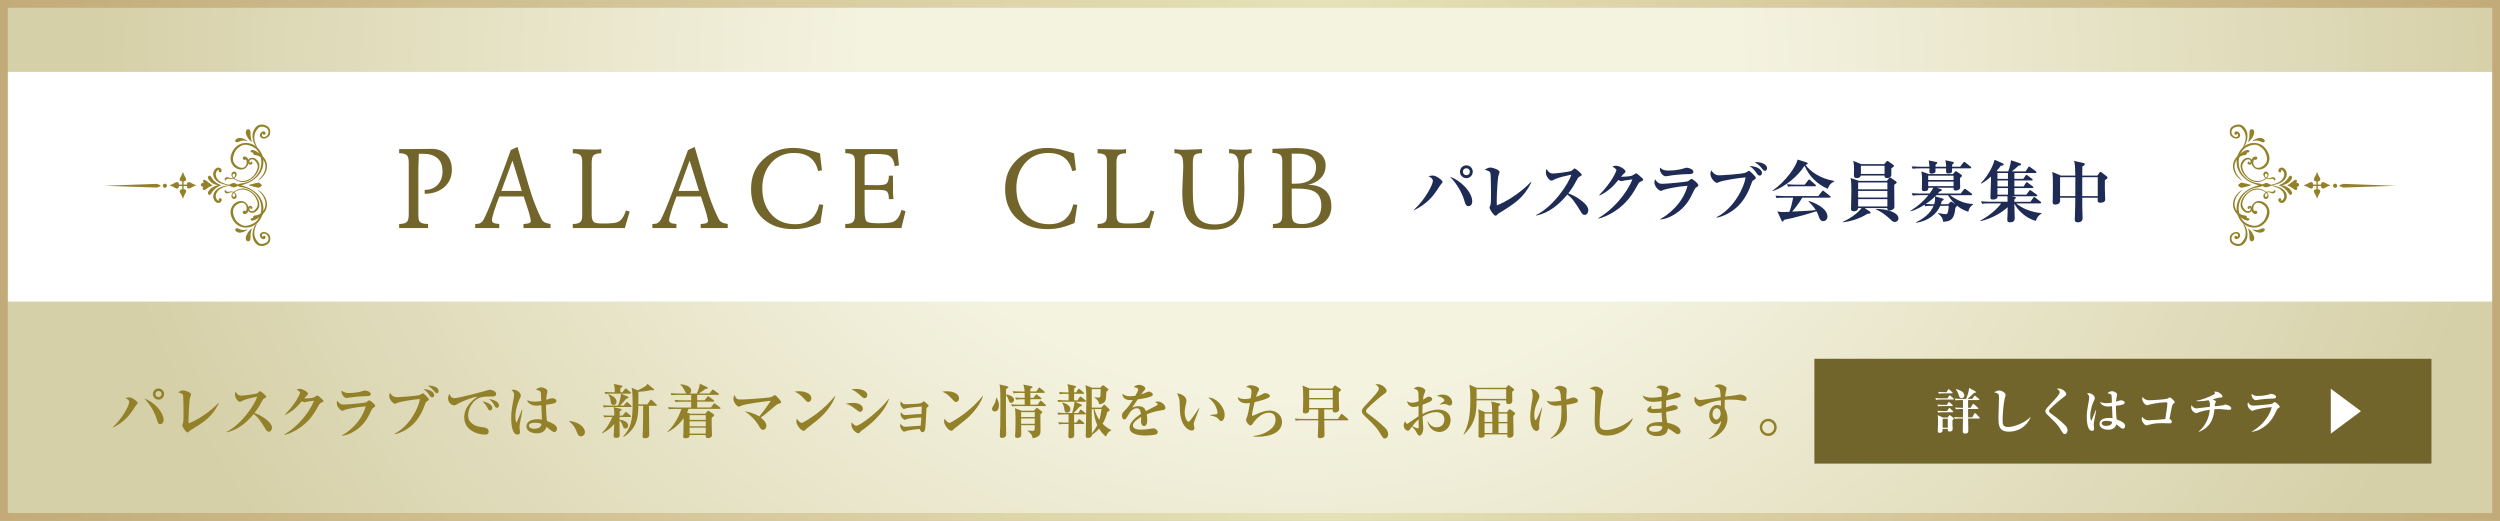<?xml version="1.0" encoding="UTF-8"?><svg id="_レイヤー_2" xmlns="http://www.w3.org/2000/svg" xmlns:xlink="http://www.w3.org/1999/xlink" viewBox="0 0 960 200"><rect x="0" y="0" width="960" height="200" fill="#333333" stroke="none"/><defs><style>.cls-1{fill:#72652b;}.cls-2{fill:url(#_名称未設定グラデーション_3);}.cls-3{fill:url(#_名称未設定グラデーション_2);}.cls-4{fill:#fff;}.cls-5{fill:#928129;}.cls-6{fill:#1e2b54;}</style><radialGradient id="_名称未設定グラデーション_3" cx="499.215" cy="-2232.555" fx="499.215" fy="-2232.555" r="463.755" gradientTransform="translate(0 -1719.72) scale(1 -.78)" gradientUnits="userSpaceOnUse"><stop offset=".36" stop-color="#f4f3e0"/><stop offset="1" stop-color="#d6d0a8"/></radialGradient><linearGradient id="_名称未設定グラデーション_2" x1="0" y1="-1383.415" x2="960" y2="-1383.415" gradientTransform="translate(0 -1283.415) scale(1 -1)" gradientUnits="userSpaceOnUse"><stop offset="0" stop-color="#c3ab79"/><stop offset=".53" stop-color="#e6e2b7"/><stop offset="1" stop-color="#c3ab79"/></linearGradient></defs><g id="_レイヤー_1-2"><g id="_レイヤー_1-2"><rect class="cls-2" width="960" height="200"/><rect class="cls-4" y="27.615" width="960" height="88.19"/><rect class="cls-1" x="696.725" y="137.77" width="236.95" height="40.25"/><path class="cls-1" d="M169.92,65.845c0-2.295-.66-4-1.98-5.12-1.32-1.12-3.165-1.675-5.535-1.675h-1.575l-.18,5.795v17.925c0,1.23.195,2.035.585,2.425.51.54,1.56.81,3.15.81v1.575h-11.115v-1.575c1.57,0,2.61-.315,3.11-.945.385-.51.58-1.46.58-2.84v-19.695c0-1.35-.195-2.27-.58-2.75-.505-.63-1.54-.945-3.11-.945v-1.575c2.065,0,4.145-.01,6.24-.03,2.095-.02,4.19-.04,6.285-.06,2.395,0,4.28.735,5.66,2.2,1.375,1.465,2.065,3.395,2.065,5.79,0,2.875-1.04,5.16-3.12,6.865-1.93,1.585-4.37,2.38-7.32,2.38v-1.485c2.085,0,3.745-.655,4.98-1.97,1.24-1.31,1.86-3.01,1.86-5.095l-0-.005Z"/><path class="cls-1" d="M207.81,83.85c.36.75.8,1.255,1.325,1.525s1.285.48,2.275.63v1.575h-10.395v-1.53c1.29-.15,2.025-.27,2.205-.36.48-.24.675-.615.585-1.125-.24-1.35-.63-2.835-1.17-4.455-.54-1.62-1.05-3.18-1.53-4.68h-9.36c-.84,2.18-1.525,4.11-2.05,5.78-.525,1.675-.785,2.795-.785,3.36s.33.955.99,1.165c.33.09.93.18,1.8.27v1.575h-9.225v-1.53c.48-.06.975-.12,1.485-.18.36-.09.78-.365,1.26-.83.48-.465,1.59-2.855,3.33-7.17,1.26-3.145,2.82-7.235,4.68-12.27,1.56-4.195,2.535-6.86,2.925-8l2.565-1.17c.36,1.14,1.245,4.205,2.655,9.2,1.17,4.13,2.115,7.27,2.835,9.425,1.14,3.35,2.34,6.285,3.6,8.795v0ZM192.51,73.315h7.875l-3.6-11.655-4.275,11.655Z"/><path class="cls-1" d="M239.94,87.58h-19.98v-1.575c1.48,0,2.475-.285,2.98-.855.415-.45.62-1.275.62-2.475v-20.475c0-1.2-.19-2.025-.58-2.475-.505-.57-1.51-.855-3.02-.855v-1.62c.805,0,2.15.03,4.04.09s2.91.09,3.055.09h2.41c.655-.09,1.13-.15,1.43-.18v1.62c-1.57,0-2.61.315-3.11.945-.385.48-.58,1.425-.58,2.835v19.89c0,1.5.375,2.46,1.125,2.88.48.27,1.545.405,3.195.405,2.91,0,4.785-.18,5.625-.54,1.41-.6,2.475-2.085,3.195-4.455l1.44.405-1.845,6.345h0Z"/><path class="cls-1" d="M275.85,83.85c.36.75.8,1.255,1.325,1.525s1.285.48,2.275.63v1.575h-10.395v-1.53c1.29-.15,2.025-.27,2.205-.36.48-.24.675-.615.585-1.125-.24-1.35-.63-2.835-1.17-4.455s-1.05-3.18-1.53-4.68h-9.36c-.84,2.18-1.525,4.11-2.05,5.78-.525,1.675-.785,2.795-.785,3.36s.33.955.99,1.165c.33.09.93.18,1.8.27v1.575h-9.225v-1.53c.48-.06.975-.12,1.485-.18.36-.09.78-.365,1.26-.83.48-.465,1.59-2.855,3.33-7.17,1.26-3.145,2.82-7.235,4.68-12.27,1.56-4.195,2.535-6.86,2.925-8l2.565-1.17c.36,1.14,1.245,4.205,2.655,9.2,1.17,4.13,2.115,7.27,2.835,9.425,1.14,3.35,2.34,6.285,3.6,8.795l0.0 0ZM260.55,73.315h7.875l-3.6-11.655-4.275,11.655Z"/><path class="cls-1" d="M304.965,58.735c-3.72,0-6.72,1.335-9,4.005-2.16,2.55-3.24,5.715-3.24,9.495,0,3.99,1.08,7.26,3.24,9.81,2.31,2.7,5.43,4.05,9.36,4.05,2.55,0,4.58-.635,6.1-1.91,1.515-1.275,2.555-3.175,3.125-5.695l1.575.135-1.08,7.02c-1.83.78-3.57,1.365-5.22,1.755s-3.36.585-5.13.585c-4.86,0-8.76-1.335-11.7-4.005-3.06-2.79-4.59-6.6-4.59-11.43s1.55-8.36,4.655-11.315c3.105-2.955,6.965-4.435,11.59-4.435,1.62,0,3.345.21,5.175.63,1.02.24,2.7.72,5.04,1.44l.765,6.525-1.485.27c-.54-2.34-1.59-4.08-3.15-5.22-1.56-1.14-3.57-1.71-6.03-1.71l-0.0 0Z"/><path class="cls-1" d="M336.645,59.14h-2.295c-.75,0-1.325.09-1.73.27s-.605.57-.605,1.17v10.485l4.68.045c1.8,0,2.955-.15,3.465-.45.78-.48,1.17-1.545,1.17-3.195h1.575v6.415c0,.495.06,1.36.18,2.585h-1.755c0-1.65-.33-2.685-.99-3.105-.48-.3-1.62-.45-3.42-.45h-4.905v8.01c0,2.31.275,3.69.835,4.14.555.45,2.06.675,4.52.675,2.91,0,4.8-.195,5.67-.585,1.44-.63,2.475-2.145,3.105-4.545l1.575.45-1.575,6.525h-21.555v-1.575c1.53,0,2.525-.265,2.99-.79s.7-1.39.7-2.59v-20.465c0-1.23-.195-2.06-.585-2.48-.51-.57-1.545-.855-3.105-.855v-1.575h19.98l.63,6.255-1.62.36c-.3-2.11-1.02-3.47-2.16-4.085-.78-.425-2.37-.64-4.77-.64l-.005-0Z"/><path class="cls-1" d="M402.525,58.735c-3.72,0-6.72,1.335-9,4.005-2.16,2.55-3.24,5.715-3.24,9.495,0,3.99,1.08,7.26,3.24,9.81,2.31,2.7,5.43,4.05,9.36,4.05,2.55,0,4.58-.635,6.1-1.91,1.515-1.275,2.555-3.175,3.125-5.695l1.575.135-1.08,7.02c-1.83.78-3.57,1.365-5.22,1.755s-3.36.585-5.13.585c-4.86,0-8.76-1.335-11.7-4.005-3.06-2.79-4.59-6.6-4.59-11.43s1.55-8.36,4.655-11.315,6.965-4.435,11.59-4.435c1.62,0,3.345.21,5.175.63,1.02.24,2.7.72,5.04,1.44l.765,6.525-1.485.27c-.54-2.34-1.59-4.08-3.15-5.22-1.56-1.14-3.57-1.71-6.03-1.71l-0.0 0Z"/><path class="cls-1" d="M441.45,87.58h-19.98v-1.575c1.48,0,2.475-.285,2.98-.855.415-.45.62-1.275.62-2.475v-20.475c0-1.2-.19-2.025-.58-2.475-.505-.57-1.51-.855-3.02-.855v-1.62c.805,0,2.15.03,4.04.09s2.91.09,3.055.09h2.41c.655-.09,1.13-.15,1.43-.18v1.62c-1.57,0-2.61.315-3.11.945-.385.48-.58,1.425-.58,2.835v19.89c0,1.5.375,2.46,1.125,2.88.48.27,1.545.405,3.195.405,2.91,0,4.785-.18,5.625-.54,1.41-.6,2.475-2.085,3.195-4.455l1.44.405-1.845,6.345h-0Z"/><path class="cls-1" d="M461.565,57.25v1.575c-1.5,0-2.46.24-2.88.72s-.63,1.515-.63,3.105v11.07c0,4.11.375,6.975,1.125,8.595,1.2,2.58,3.615,3.87,7.245,3.87s6.09-1.125,7.47-3.375c1.05-1.74,1.575-4.545,1.575-8.415v-6.975c0-.54.02-1.26.065-2.16s.065-1.365.065-1.395c0-1.62-.195-2.79-.585-3.51-.54-1.02-1.56-1.53-3.06-1.53v-1.575c1.41.18,2.865.27,4.365.27s2.91-.09,4.32-.27v1.575c-1.26,0-2.1.42-2.52,1.26-.3.57-.45,1.53-.45,2.88v1.44c0,.87.03,2.385.09,4.545.06,2.16.09,3.345.09,3.555,0,4.92-.66,8.55-1.98,10.89-1.8,3.21-5.1,4.815-9.9,4.815s-8.115-1.425-9.945-4.275c-1.35-2.1-2.025-5.445-2.025-10.035,0-1.11.06-2.805.18-5.085s.18-3.975.18-5.085c0-1.68-.15-2.835-.45-3.465-.45-.96-1.425-1.44-2.925-1.44v-1.575c1.05.18,2.235.27,3.555.27.81,0,2.15-.045,4.025-.135s2.87-.135,2.995-.135l.005-0Z"/><path class="cls-1" d="M500.355,87.58h-11.565v-1.575c1.48,0,2.475-.3,2.98-.9.415-.48.62-1.33.62-2.56v-20.575c0-1.2-.21-2.005-.62-2.425-.535-.54-1.585-.81-3.16-.81v-1.575c.84,0,2.295-.05,4.365-.155,2.07-.105,3.495-.16,4.275-.16,3.54,0,6.24.405,8.1,1.215,2.46,1.08,3.69,2.925,3.69,5.535,0,1.95-.66,3.585-1.98,4.905-1.17,1.17-2.76,1.995-4.77,2.475,2.73,0,4.905.7,6.525,2.095,1.62,1.395,2.43,3.475,2.43,6.23s-1.14,5.04-3.42,6.48c-1.92,1.2-4.41,1.8-7.47,1.8l0-0ZM505.35,64.18c0-1.74-.625-3.04-1.875-3.895-1.25-.855-2.795-1.28-4.635-1.28h-2.805v11.52h1.54c2.32,0,4.145-.465,5.47-1.395,1.535-1.08,2.305-2.73,2.305-4.95v-0ZM499.995,86.005c2.28,0,4.08-.615,5.4-1.85s1.98-2.995,1.98-5.285c0-2.65-.95-4.455-2.845-5.415-1.355-.69-3.48-1.04-6.37-1.04h-2.125v9.285c0,1.69.25,2.83.745,3.42s1.565.885,3.215.885v-0Z"/><path class="cls-6" d="M553.185,70.96c-.13.13-.23.285-.49.695-2.24,3.63-4.71,6.645-9.63,9.04l-.05-.205c4.275-3.86,7.21-9.68,7.21-10.995,0-.8-.565-1.26-1.675-1.83.385-.105.955-.26,1.65-.26,1.39,0,3.735,1.855,3.735,2.445,0,.205-.05.285-.745,1.105l-.005.005ZM563.92,79.175c-.98,0-1.21-.745-1.75-2.55-.645-2.19-2.55-5.95-5.355-8.73,4.07,1.34,8.525,5.845,8.525,9.475,0,1.21-.77,1.8-1.415,1.8l-.005.005ZM563.095,68.41c-1.365,0-2.47-1.105-2.47-2.47s1.105-2.445,2.47-2.445,2.445,1.08,2.445,2.445-1.105,2.47-2.445,2.47ZM563.095,64.6c-.745,0-1.365.59-1.365,1.34s.62,1.34,1.365,1.34,1.34-.59,1.34-1.34-.59-1.34-1.34-1.34Z"/><path class="cls-6" d="M575.845,81.72c-.54.335-.59.385-1.055.875-.23.23-.385.26-.465.26-.77,0-2.37-2.705-2.37-3.065,0-.205.36-1.03.41-1.185.18-.515.18-3.04.18-4.585,0-.645-.05-7.105-.23-7.645-.18-.515-.695-.745-2.19-1.21.745-.44,1.415-.825,2.165-.825,1.005,0,3.555.9,3.555,1.725,0,.26-.465,1.39-.515,1.62-.255,1.235-.59,7.365-.59,9.45,0,.72.025,1.21.05,1.725,6.695-2.625,12.155-7.955,13.055-8.96l.18.155c-2.985,6.025-6.54,8.215-12.18,11.665l0-0Z"/><path class="cls-6" d="M608.475,82.52c-.67,0-1.03-.54-1.315-1.005-2.24-3.655-3.09-5.045-5.28-6.825-3.165,3.835-7.105,7.105-11.945,8.085l-.05-.205c6.695-3.27,12.59-12.23,13.495-15.5-1.495.285-5.075,1.135-6.205,1.7-1.08.565-1.21.62-1.415.62-.645,0-2.135-1.52-2.135-3.115,0-.49.05-.955.23-1.39.825,1.34,1.47,1.75,2.42,1.75,1.03,0,6.77-.645,7.34-1.135.13-.105.645-.62.775-.695.105-.075.18-.105.335-.105.31,0,2.65,1.905,2.65,2.395,0,.285-.13.385-.62.62-.49.205-.645.335-.9.77-1.285,2.37-1.955,3.58-3.63,5.77,3.115,1.105,5.255,2.885,6.23,3.81.695.695,1.44,1.52,1.44,2.705,0,.955-.565,1.75-1.415,1.75l-.005 0Z"/><path class="cls-6" d="M630.005,69.75c-.565.23-.645.285-1.52,1.905-2.47,4.61-5.355,7.725-9.58,10.17-.85.49-3.065,1.725-5.075,2.085l-.075-.18c5.255-2.885,10.945-9.32,13.08-14.855-.62.075-3.14.44-3.245.465-.075.025-.85.23-.98.23-.285,0-.62-.18-1.135-.465-1.775,2.11-3.475,4.12-7.21,5.975l-.155-.18c5.175-5.38,6.59-9.27,6.59-9.5,0-.565-1.26-1.29-1.595-1.47.825-.285,1.39-.285,1.495-.285,1.135,0,3.58,1.285,3.58,2.24,0,.285-.075.335-.745.925-.255.23-.44.44-.955,1.08.465.025,3.555-.105,4.35-.49.23-.13,1.26-.85,1.415-.85.285,0,1.03.645,1.365.955,1.21,1.055,1.34,1.185,1.34,1.44,0,.385-.105.44-.955.8l.01.005Z"/><path class="cls-6" d="M651.46,71.91c-.54.335-.62.465-1.235,1.75-1.08,2.29-2.37,5.02-5.615,7.545-1.44,1.135-4.07,2.805-7.03,3.09l-.025-.18c2.68-1.365,8.65-5.845,10.455-12.77-3.81.23-8.29,1.235-9.04,1.52-.155.05-1.005.44-1.135.44-.825,0-2.55-1.725-2.55-3.295,0-.44.105-.745.31-1.16.925,1.725,2.11,1.725,2.885,1.725,1.7,0,9.165-.745,9.68-.955.18-.13.925-.695,1.08-.8.105-.075.205-.105.36-.105.385,0,2.575,1.725,2.575,2.395,0,.335-.23.515-.72.8l.005 0ZM647.625,66.89c-1.52,0-4.995.31-6.41.565-1.16.205-1.285.23-1.595.23-.98,0-2.24-1.39-2.24-2.83,0-.155.025-.23.075-.49,1.105,1.08,2.265,1.135,3.245,1.135,2.86,0,5.07-.565,5.615-.745.59-.205,1.08-.36,1.315-.36.67,0,2.625.515,2.625,1.595,0,.85-.925.875-2.625.9l-.005-0Z"/><path class="cls-6" d="M673.27,69.26c-.385.23-.44.36-.745,1.26-1.285,3.735-3.09,6.745-5.46,8.935-2.06,1.88-4.97,3.63-7.88,4.145l-.05-.18c6.98-3.555,10.765-11.95,11.15-15.295-2.42.13-8.6,1.16-9.94,1.7-.155.05-.85.41-1.03.41-.59,0-2.5-1.65-2.5-3.425,0-.72.205-1.16.335-1.39,1.21,1.905,2.47,1.905,3.14,1.905.515,0,8.575-.44,10.07-1.03.205-.075,1.03-.67,1.235-.67.285,0,.385.105,1.415,1.105,1.105,1.105,1.21,1.26,1.21,1.57,0,.36-.155.465-.955.955l.005.005ZM675.74,67.43c-.59,0-.8-.31-1.595-1.47-.13-.205-.925-1.365-2.315-2.19,2.135-.025,4.765,1.03,4.765,2.65,0,.385-.23,1.005-.85,1.005l-.005.005ZM677.8,65.6c-.465,0-.72-.255-1.365-1.08-.205-.26-1.105-1.39-2.68-2.265,2.6-.105,4.79.825,4.79,2.345,0,.49-.285,1.005-.745,1.005v-.005Z"/><path class="cls-6" d="M701.88,72.505c-4.015-1.675-7.185-4.865-8.935-8.86-2.575,4.07-7.465,8.11-12.18,9.735l-.105-.18c5.355-3.76,9.04-9.4,9.63-11.92l3.35,1.055c.205.075.515.205.515.44,0,.285-.285.385-.825.54,1.495,2.215,5.435,5.28,11.045,6.18v.18c-1.725.875-2.06,1.7-2.5,2.83h.005ZM702.575,75.905h-10.505c-1.185,2.11-3.22,4.61-3.89,5.355,6.075-.31,7.365-.36,9.065-.62-.955-1.47-1.905-2.445-2.755-3.295l.13-.18c1.16.36,7.13,2.42,7.13,6.075,0,.8-.645,1.675-1.62,1.675-.925,0-1.34-.695-1.65-1.57-.335-.98-.49-1.415-.955-2.24-2.42.825-8.68,2.625-12.49,3.32-.13.385-.23.645-.49.645s-.36-.23-.465-.44l-1.57-3.45c.8.155,1.39.26,2.32.26.205,0,1.39-.075,2.29-.105.565-1.39,1.185-3.86,1.47-5.435h-3.605c-1.775,0-2.29.075-2.78.18l-.44-.955c1.235.105,2.445.155,3.68.155h12.77l1.39-1.75c.155-.205.285-.335.41-.335s.255.105.465.285l2.215,1.75c.155.105.26.23.26.385,0,.255-.26.285-.385.285l.005.005ZM696.935,71.53h-7.545c-1.57,0-2.135.05-2.78.155l-.41-.925c1.545.13,3.375.155,3.655.155h3.165l1.29-1.675c.13-.18.255-.31.385-.31.155,0,.36.155.49.285l1.88,1.65c.155.13.26.23.26.385,0,.23-.23.285-.385.285l-.005-.005Z"/><path class="cls-6" d="M727.38,70.985c-.025,1.105.075,6.645.075,7.905,0,.875,0,.98-.23,1.235-.36.41-1.08.695-1.57.695-.925,0-.955-.62-.955-.925h-8.675l1.98,1.315c.285.18.31.41.31.465,0,.335-.13.335-1.26.44-2.525,1.62-5.95,2.86-9.4,3.245l-.025-.18c2.885-1.21,6.13-3.68,7.21-5.28h-1.34c-.075,1.235-1.44,1.235-1.595,1.235-1.135,0-1.135-.72-1.135-.955,0-.105.05-.67.05-.9.05-1.985.105-4.275.105-6.205,0-3.09-.075-3.63-.31-4.71l3.195,1.08h10.765l.77-.98c.075-.105.255-.31.41-.31.13,0,.285.105.44.205l1.855,1.285c.155.105.285.285.285.41,0,.255-.385.515-.955.925l0.0.005ZM726.275,64.65c-.025.44.05,2.395-.025,2.78-.105.59-.98.955-1.595.955-.875,0-1.03-.41-.98-.98h-9.115c-.23.72-.8.98-1.52.98-.98,0-1.135-.385-1.135-1.03,0-.41.05-2.215.05-2.6,0-1.185-.05-1.8-.31-2.985l3.09,1.26h8.805l.85-.98c.13-.155.26-.26.385-.26.105,0,.31.13.41.205l1.88,1.34c.155.105.23.205.23.335,0,.285-.335.515-1.03.98l.01-0ZM724.755,70.055h-11.225v2.65h11.225v-2.65ZM724.755,73.325h-11.225v2.525h11.225v-2.525ZM724.755,76.465h-11.225v2.805h11.225v-2.805ZM723.675,63.64h-9.09v3.14h9.09v-3.14ZM727.615,85.245c-.67,0-1.08-.385-1.57-.875-2.19-2.06-3.735-3.09-5.715-3.99v-.155c4.48-.025,8.68,1.415,8.68,3.63,0,.825-.695,1.39-1.39,1.39h-.005Z"/><path class="cls-6" d="M755.81,81.285c-.72-.205-2.315-.645-4.43-2.395.13.41-.155.59-.515.875-.385,4.48-1.775,5.255-4.685,5.405-.205-1.595-.77-2.165-2.01-3.22l.025-.13c2.035.41,2.805.41,2.91.41.335,0,.54-.05.695-.31.385-.72.465-2.06.515-2.885h-3.245c-1.315,3.015-4.53,5.895-9.32,6.49v-.18c3.04-1.39,5.64-3.58,6.745-6.31h-.44c-1.57,0-2.135.05-2.78.18l-.26-.59c-1.16.745-3.345,2.035-5.405,2.55v-.18c3.35-2.19,5.33-4.07,6.875-6.05h-3.195c-1.595,0-2.135.05-2.78.18l-.44-.955c1.57.13,3.4.155,3.68.155h3.195c.26-.335.67-.9,1.47-2.24h-1.955c0,.62.025,1.315-1.545,1.315-.925,0-.925-.515-.925-.77,0-.565.075-3.04.075-3.53,0-1.415-.025-1.62-.255-3.27l2.835,1.005h9.295l.67-.8c.155-.18.285-.285.44-.285.13,0,.285.105.49.23l1.57,1.08c.13.105.285.26.285.385,0,.205-.13.335-.77.955-.025.565.075,3.04.075,3.555,0,.98-1.21,1.21-1.7,1.21-.85,0-.85-.49-.825-1.08h-6.54l1.65.515c.155.05.36.18.36.385,0,.23-.23.385-.955.62-.23.31-.31.44-.54.72h8.755l1.16-1.495c.18-.23.31-.335.44-.335s.285.105.49.26l2.035,1.52c.13.075.285.285.285.385,0,.18-.18.285-.385.285h-8.19c3.835,2.705,6.465,3.27,8.91,3.4v.18c-1.315.875-1.545,1.7-1.83,2.755l-.01.005ZM756.58,64.65h-6.98c0,.515-.025,1.39-.105,1.52-.285.41-1.16.44-1.39.44-.825,0-.825-.18-.8-1.955h-4.07c0,1.315,0,1.44-.155,1.595-.205.23-.8.41-1.315.41-.44,0-.825-.13-.85-.49-.025-.13-.025-1.005-.025-1.52h-3.63c-1.57,0-2.135.05-2.78.18l-.41-.955c1.57.13,3.375.155,3.655.155h3.165c-.05-1.03-.075-1.365-.255-2.42l2.78.565c.285.05.49.155.49.385,0,.205-.18.36-.645.645,0,.13-.025.695-.025.825h4.095c-.025-.98-.18-1.905-.31-2.5l2.835.62c.205.05.41.155.41.335,0,.23-.23.41-.645.77v.77h3.065l1.185-1.545c.155-.205.255-.31.385-.31.105,0,.31.105.49.26l1.955,1.545c.13.105.255.26.255.385,0,.18-.155.285-.385.285l.01.005ZM743.035,75.49c-1.34,1.29-2.5,2.11-3.53,2.835,1.03.075,2.835.105,3.22.105.18-.59.335-1.185.335-1.88,0-.155-.025-.9-.025-1.055l0-.005ZM750.165,67.455h-9.735v1.675h9.735v-1.675ZM750.165,69.745h-9.735v1.725h9.735v-1.725ZM748.055,74.945h-4.48l-.465.465,2.805.8c.155.05.465.155.465.385,0,.205-.205.36-.745.62-.105.44-.18.77-.335,1.21h2.805l.67-.695c.155-.18.31-.285.44-.285.155,0,.31.05.515.205l1.16.8c-1.675-1.62-2.42-2.78-2.835-3.5l0-.005Z"/><path class="cls-6" d="M781.715,84.835c-4.145-1.185-7.105-4.43-8.215-6.67,0,.9.155,4.865.155,5.665,0,1.135-.77,1.545-1.83,1.545-.9,0-1.03-.44-1.03-1.055,0-.31.105-1.7.105-1.985.05-1.185.025-2.42.025-2.78-1.7,1.675-5.795,4.35-10.405,5.355l-.05-.23c3.53-1.855,6.465-4.455,7.98-6.59h-4.53c-1.57,0-2.135.05-2.78.18l-.44-.955c1.57.13,3.4.155,3.68.155h6.54c-.025-1.495-.025-1.675-.05-2.11h-3.835c.025.23.025.44-.08.62-.23.44-1.055.645-1.62.645-1.005,0-1.005-.31-1.005-1.055,0-1.005.205-5.38.205-6.285v-1.495c-1.21,1.08-2.5,2.11-3.71,2.705l-.155-.205c1.75-1.675,4.405-5.51,5.255-8.935l3.165,1.39c.155.075.31.23.31.44,0,.36-.49.44-1.08.44-.335.465-.645.955-1.57,1.955l.385.23h4.04c.18-.49.77-2.215,1.08-4.275l3.58,1.235c.075.025.285.105.285.285,0,.36-.465.54-1.055.59-.825.85-2.265,1.955-2.5,2.165h5.28l.955-1.495c.075-.13.205-.36.385-.36.13,0,.36.18.49.285l2.085,1.52c.075.05.255.205.255.385,0,.23-.23.285-.385.285h-8.11v2.265h3.425l.825-1.21c.075-.13.18-.31.41-.31.155,0,.36.18.465.26l1.65,1.21c.075.05.255.205.255.385,0,.255-.23.285-.385.285h-6.645v2.29h3.555l.8-1.29c.105-.18.23-.36.41-.36.13,0,.36.18.49.285l1.775,1.315c.075.05.26.205.26.385,0,.255-.23.285-.385.285h-6.9v2.525h4.585l1.055-1.39c.13-.155.205-.36.41-.36.155,0,.385.205.49.285l1.985,1.415c.13.105.285.205.285.41,0,.23-.23.26-.41.26h-9.5l1.44.285c.105.025.23.13.23.26,0,.26-.31.465-.565.62-.025.565-.025.695-.025.955h6.18l1.055-1.47c.13-.18.205-.36.41-.36.13,0,.335.155.49.285l1.905,1.495c.155.13.26.23.26.385,0,.23-.23.285-.385.285h-9.19c1.905,1.75,6.105,3.555,9.705,3.71l.025.205c-1.29.72-1.65,1.415-2.24,2.835l-.005-.025ZM771.055,66.425h-4.04v2.265h4.04v-2.265ZM771.055,69.31h-4.04v2.29h4.04v-2.29ZM771.055,72.22h-4.04v2.525h4.04v-2.525Z"/><path class="cls-6" d="M808.265,69.235c0,.745-.025,2.01,0,3.32,0,1.08.13,2.805.13,3.915,0,.44,0,1.365-1.93,1.365-1.055,0-1.03-.515-.925-1.905h-5.95c0,1.985,0,5.175.105,7.055,0,.18.025.565.025.72,0,1.21-.77,1.675-1.8,1.675s-1.21-.54-1.21-1.03c0-.025,0-.26.025-.62.155-3.195.18-7.005.18-7.8h-5.845c.075,1.39.155,2.625-1.955,2.625-.72,0-.9-.335-.9-1.08,0-.18.025-.955.05-1.105.05-1.21.05-4.945.05-5.2,0-2.035,0-3.735-.255-5.15l3.345,1.415h5.51c-.075-3.63-.075-4.12-.465-5.64l3.655.825c.23.05.49.155.49.385s-.18.465-.98.925c-.025.565-.025,3.015-.025,3.5h5.795l.85-1.185c.13-.155.23-.26.36-.26s.26.105.44.23l1.93,1.495c.23.18.335.31.335.465,0,.26-.18.465-1.03,1.055l-.005.005ZM791.065,68.05v7.26h5.845c0-1.16.025-6.54.025-7.26h-5.87ZM805.535,68.05h-5.95v7.26h5.95v-7.26Z"/><path class="cls-5" d="M881.745,70.22c.115-.175.23-.355.27-.56.04-.205-.015-.44-.19-.56-.255-.175-.6-.01-.855.165-.9.625-1.69,1.415-2.665,1.92.855.305,1.66.75,2.37,1.32.175.14.34.285.545.38.2.095.445.125.645.025.21-.105.335-.35.33-.585s-.21-.445-.38-.61c.3.295,1.07-.265,1.065-.77-.005-.485-.7-.91-1.13-.73l-.005.005Z"/><path class="cls-5" d="M871.12,70.52c-.335-.16-.69-.305-1.055-.235-.23.04-.445.145-.66.245-.38.18-.76.36-1.14.545.14.17.5.32.685.43.575.35.915.495,1.58.385.31-.05,1.555-.52,1.77-.73-.125-.115-.95-.53-1.185-.64h.005Z"/><path class="cls-5" d="M860.985,70.155c-.105-.025-.21-.055-.32-.04-.145.02-.285.115-.405.2-.305.215-.365.305-.62.52-.035.03-.195.195-.21.24-.03.085.03.18.09.25.275.335.955.76,1.155.775.3.025,3.485-.82,3.97-1.05-.355-.13-2.98-.715-3.665-.895l.005 0Z"/><path class="cls-5" d="M879.815,69.045c.2-.295.375-.64.33-.99-.045-.355-.4-.68-.74-.58-.245.075-.385.32-.515.54-.85,1.45-2.235,2.585-3.825,3.13,1.28-.03,1.72-.075,2.545-.385.885-.335,1.675-.935,2.21-1.715h-.005Z"/><path class="cls-5" d="M875.575,70.28c.855-.4,1.64-1.005,2.115-1.82.475-.815.615-1.855.22-2.715-.115-.255-.28-.495-.46-.71-.22-.255-.48-.49-.795-.61-.545-.205-1.21-.015-1.56.445-.18.235-.28.545-.205.83s.35.525.645.5c.225-.02.425-.19.48-.41s-.05-.465-.24-.58c.665-.035,1.195.61,1.325,1.265.215,1.08-.355,2.2-1.19,2.91-.84.71-1.91,1.08-2.975,1.37-.495.135-.995.255-1.495.365.75.06,1.265-.01,1.905-.145.765-.165,1.525-.365,2.235-.7l-.005.005Z"/><path class="cls-5" d="M868.915,71.055c-.635-.58-1.57-.625-2.42-.77-3.06-.52-5.765-2.88-6.585-5.88-.82-2.995.215-6.695,3.015-8.045,2.95-1.425,4.24-.615,5.34.205,1.1.82,1.595,1.665,2.01,2.975.26.83.395,1.745.095,2.56-.27.74-.86,1.32-1.52,1.75-.68.445-1.53.765-2.305.515-1.185-.38-1.61-2.025-1.005-3.11.265.16.615.195.89.05.275-.15.44-.495.34-.79-.185-.555-1.025-.51-1.485-.15-1.075.845-1.065,2.74.235,3.985.985.95,2.49.965,3.765.255,1.685-.945,2.495-2.895,2.085-4.78-.19-.87-.795-2.12-1.375-2.8-.915-1.075-1.89-1.72-3.27-2.025-1.375-.31-4.105-.11-6.015,2.155-2.59,3.07-1.91,6.495-1.295,7.98.495,1.195,1.6,3.11,4.54,4.74,1.085.6,2.3.92,3.48,1.3"/><path class="cls-5" d="M859.535,67.795c-.91-1.12-1.765-3.025-1.39-4.755.375-1.735,1.84-3.24,3.605-3.45.22-.025.45-.035.655-.125s.38-.295.355-.52c-.005-.05-.02-.095-.015-.145.015-.115.145-.175.26-.205.28-.065.63-.1.745-.365.09-.215-.06-.47-.265-.57-.21-.1-.455-.085-.68-.04-.92.18-1.71.74-2.45,1.315-.96.755-1.91,1.595-2.42,2.705-.81,1.76-.59,3.755.64,5.555.58.85,1.555,1.795,2.49,2.23-.28-.38-1.11-1.09-1.52-1.635l-.01.005Z"/><path class="cls-5" d="M861.135,56.905c.96-.935,1.6-2.19,1.795-3.515s.165-2.45-.48-3.625c-.155-.285-.555-.82-.78-1.055-.545-.575-1.34-.885-2.135-.9-.79-.015-1.58.255-2.23.7-.275.19-.535.415-.715.695-.25.39-.335.86-.36,1.32-.02.385.01.775.145,1.135.215.565.7,1.005,1.24,1.27.5.245,1.085.365,1.62.205s.985-.65.99-1.205c0-.345-.155-.675-.375-.935-.245-.295-.59-.53-.97-.555-.385-.02-.79.225-.87.6-.075.375.29.795.66.7.235-.06.385-.28.5-.495.185.29.34.655.2.97-.095.22-.325.36-.56.4s-.48-.015-.7-.11c-.57-.24-1.02-.755-1.17-1.36-.145-.6.025-1.275.455-1.725.32-.33.755-.53,1.195-.66.315-.09.64-.155.965-.14.39.02.815.105,1.09.385,1.45,1.49,1.485,2.365,1.605,2.895.22,1,.05,2.045-.285,3.015-.33.965-.815,1.87-1.24,2.8l.265-.355"/><path class="cls-5" d="M865.31,52.04c.145-.335.28-.68.315-1.045.04-.365-.035-.75-.265-1.035s-.645-.43-.98-.285c-.285.12-.465.415-.535.715s-.05.615-.045.925c.015,1.12-.195,2.245-.61,3.29.995-.685,1.64-1.45,2.115-2.565l.005-0Z"/><path class="cls-5" d="M864.84,54.25c.775-.215,1.6-.4,2.38-.205.495.125.94.395,1.43.535.35.1.81.09.98-.235.15-.29-.035-.64-.275-.865-1.235-1.155-3.455-.18-4.515.77l0.0 0Z"/><path class="cls-5" d="M873.145,68.345c-.195-.26-.58-.29-.895-.2-.315.085-.6.26-.915.32-.615.125-1.295-.22-1.56-.79-.16-.35-.095-.875.275-.98.34-.1.675.27.67.625s-.245.665-.5.91c-1.325,1.275-3.42,1.585-5.145.945-1.725-.64-3.06-2.13-3.73-3.84-.255-.65-.425-1.365-.25-2.045.12-.465.39-.875.7-1.24.305-.36.675-.7,1.13-.825s1.015.02,1.24.435-.07,1.055-.545,1.04c.245-.03.335-.405.15-.57s-.51-.09-.64.12-.08.5.07.69c.22.275.625.37.955.255.33-.115.585-.415.68-.75.165-.58-.13-1.24-.63-1.575-.505-.335-1.17-.375-1.745-.175-.57.2-1.055.61-1.42,1.09-.235.31-.43.65-.54,1.025-.23.75-.115,1.575.15,2.315.665,1.875,2.105,3.335,3.86,4.27.39.21.865.305,1.295.41,1.27.305,2.665-.075,3.79-.74.445-.26.88-.565,1.18-.985s.45-.975.285-1.46c-.17-.485-.71-.85-1.21-.72-.425.115-.71.55-.73.99-.02.44.19.865.485,1.19.445.485,1.115.785,1.77.715.32-.035.625-.15.945-.17s.68.08.835.355c.07.13.125.31.275.32.05,0,.105-.02.145-.05.31-.22.205-.745-.1-.965s-.625-.385-1.225-.13"/><path class="cls-5" d="M879.815,73.25c.2.295.375.64.33.99-.045.355-.4.68-.74.58-.245-.075-.385-.32-.515-.54-.85-1.45-2.235-2.585-3.825-3.13,1.28.03,1.72.075,2.545.385.885.335,1.675.935,2.21,1.715h-.005Z"/><path class="cls-5" d="M875.575,72.015c.855.4,1.64,1.005,2.115,1.82s.615,1.855.22,2.715c-.115.255-.28.495-.46.71-.22.255-.48.49-.795.61-.545.205-1.21.015-1.56-.445-.18-.235-.28-.545-.205-.83s.35-.525.645-.5c.225.02.425.19.48.41s-.05.465-.24.58c.665.035,1.195-.61,1.325-1.265.215-1.08-.355-2.2-1.19-2.91-.84-.71-1.91-1.08-2.975-1.37-.495-.135-.995-.255-1.495-.365.75-.06,1.265.01,1.905.145.765.165,1.525.365,2.235.7l-.005-.005Z"/><path class="cls-5" d="M868.915,71.24c-.635.58-1.57.625-2.42.77-3.06.52-5.765,2.88-6.585,5.88-.82,2.995.215,6.695,3.015,8.045,2.95,1.425,4.24.615,5.34-.205,1.1-.82,1.595-1.665,2.01-2.975.26-.83.395-1.745.095-2.56-.27-.74-.86-1.32-1.52-1.75-.68-.445-1.53-.765-2.305-.515-1.185.38-1.61,2.025-1.005,3.11.265-.16.615-.195.89-.05.275.15.44.495.34.79-.185.555-1.025.51-1.485.15-1.075-.845-1.065-2.74.235-3.985.985-.95,2.49-.965,3.765-.255,1.685.945,2.495,2.895,2.085,4.78-.19.87-.795,2.12-1.375,2.8-.915,1.075-1.89,1.72-3.27,2.025-1.375.31-4.105.11-6.015-2.155-2.59-3.07-1.91-6.495-1.295-7.98.495-1.195,1.6-3.11,4.54-4.74,1.085-.6,2.3-.92,3.48-1.3l.375-.27.78.15.22.105"/><path class="cls-5" d="M859.54,74.5c-.91,1.12-1.765,3.025-1.39,4.755.375,1.735,1.84,3.24,3.605,3.45.22.025.45.035.655.125s.38.295.355.52c-.005.05-.02.095-.015.145.015.115.145.175.26.205.28.065.63.1.745.365.09.215-.06.47-.265.57-.21.1-.455.085-.68.04-.92-.18-1.71-.74-2.45-1.315-.96-.755-1.91-1.595-2.42-2.705-.81-1.76-.59-3.755.64-5.555.58-.85,1.555-1.795,2.49-2.23-.28.38-1.11,1.09-1.52,1.635l-.01-.005Z"/><path class="cls-5" d="M861.135,85.385c.96.935,1.6,2.19,1.795,3.515s.165,2.45-.48,3.625c-.155.285-.555.82-.78,1.055-.545.575-1.34.885-2.135.9-.79.015-1.58-.255-2.23-.7-.275-.19-.535-.415-.715-.695-.25-.39-.335-.86-.36-1.32-.02-.385.01-.775.145-1.135.215-.565.7-1.005,1.24-1.27.5-.245,1.085-.365,1.62-.205.535.16.985.65.99,1.205,0,.345-.155.675-.375.935-.245.295-.59.53-.97.555-.385.02-.79-.225-.87-.6-.075-.375.29-.795.66-.7.235.06.385.28.5.495.185-.29.34-.655.2-.97-.095-.22-.325-.36-.56-.4s-.48.015-.7.11c-.57.24-1.02.755-1.17,1.36-.145.6.025,1.275.455,1.725.32.33.755.53,1.195.66.315.09.64.155.965.14.39-.02.815-.105,1.09-.385,1.45-1.49,1.485-2.365,1.605-2.895.22-1,.05-2.045-.285-3.015-.33-.965-.815-1.87-1.24-2.8l.265.355"/><path class="cls-5" d="M865.315,90.25c.145.335.28.68.315,1.045.04.365-.035.75-.265,1.035-.23.28-.645.43-.98.285-.285-.12-.465-.415-.535-.715s-.05-.615-.045-.925c.015-1.12-.195-2.245-.61-3.29.995.685,1.64,1.45,2.115,2.565l.005-0Z"/><path class="cls-5" d="M864.84,88.045c.775.215,1.6.4,2.38.205.495-.125.94-.395,1.43-.535.35-.1.81-.09.98.235.15.29-.035.64-.275.865-1.235,1.155-3.455.18-4.515-.77h0Z"/><path class="cls-5" d="M873.15,73.95c-.195.26-.58.29-.895.2-.315-.085-.6-.26-.915-.32-.615-.125-1.295.22-1.56.79-.16.35-.095.875.275.98.34.1.675-.27.67-.625s-.245-.665-.5-.91c-1.325-1.275-3.42-1.585-5.145-.945-1.725.64-3.06,2.13-3.73,3.84-.255.65-.425,1.365-.25,2.045.12.465.39.875.7,1.24.305.36.67.7,1.13.825s1.015-.02,1.24-.435-.07-1.055-.545-1.04c.245.03.335.405.15.57s-.51.09-.64-.12-.08-.5.07-.69c.22-.275.625-.37.955-.255.33.115.585.415.68.75.165.58-.13,1.24-.63,1.575s-1.17.375-1.745.175c-.57-.2-1.055-.61-1.42-1.09-.235-.31-.43-.65-.54-1.025-.23-.75-.115-1.575.15-2.315.665-1.875,2.105-3.335,3.86-4.27.39-.21.865-.305,1.295-.41,1.27-.305,2.665.075,3.79.74.445.26.88.565,1.18.985s.45.975.285,1.46c-.17.485-.71.85-1.21.72-.425-.115-.71-.55-.73-.99s.19-.865.485-1.19c.445-.485,1.115-.785,1.77-.715.32.035.625.15.945.17s.68-.08.835-.355c.07-.13.125-.31.275-.32.05,0,.105.02.145.05.31.22.205.745-.1.965-.305.225-.625.385-1.225.13"/><path class="cls-5" d="M876.73,70.91l-.675.23.95.24-.595.105-1.095-.275-.12-.06s.64-.255.675-.26c.035-.005.43-.15.43-.15"/><path class="cls-5" d="M895.885,71.33c0,.44.355.795.795.795s.795-.355.795-.795-.355-.795-.795-.795-.795.355-.795.795Z"/><path class="cls-5" d="M920.08,71.34l-20.37.695c-.585-.415-1.33-.275-1.33-.69v-.03c0-.445.745-.3,1.33-.715l20.37.74Z"/><path class="cls-5" d="M885.945,70.615c.445-.24,1.14-.7,1.51-.7.62,0,.77.475.8.98h1.24v-1.24c-.505-.03-.98-.18-.98-.8,0-.37.46-1.065.7-1.51.355-.655.35-1.195.535-1.195h.02c.185,0,.18.54.535,1.195.24.445.7,1.14.7,1.51,0,.62-.475.77-.98.8v1.24h1.24c.03-.505.18-.98.8-.98.37,0,1.065.46,1.51.7.655.355,1.195.35,1.195.535v.02c0,.185-.54.18-1.195.535-.445.24-1.14.7-1.51.7-.62,0-.77-.475-.8-.98h-1.24v1.24c.505.03.98.18.98.8,0,.37-.46,1.065-.7,1.51-.355.655-.35,1.195-.535,1.195h-.02c-.185,0-.18-.54-.535-1.195-.24-.445-.7-1.14-.7-1.51,0-.62.475-.77.98-.8v-1.24h-1.24c-.03.505-.18.98-.8.98-.37,0-1.065-.46-1.51-.7-.655-.355-1.195-.35-1.195-.535v-.02c0-.185.54-.18,1.195-.535Z"/><path class="cls-5" d="M78.255,70.22c-.115-.175-.23-.355-.27-.56-.04-.205.015-.44.19-.56.255-.175.6-.01.855.165.9.625,1.69,1.415,2.665,1.92-.855.305-1.66.75-2.37,1.32-.175.14-.34.285-.545.38-.2.095-.445.125-.645.025-.21-.105-.335-.35-.33-.585s.21-.445.38-.61c-.3.295-1.07-.265-1.065-.77.005-.485.7-.91,1.13-.73l.005.005Z"/><path class="cls-5" d="M88.88,70.52c.335-.16.69-.305,1.055-.235.23.04.445.145.66.245.38.18.76.36,1.14.545-.14.17-.5.32-.685.43-.575.35-.915.495-1.58.385-.31-.05-1.555-.52-1.77-.73.125-.115.95-.53,1.185-.64h-.005Z"/><path class="cls-5" d="M99.015,70.155c.105-.025.21-.055.32-.04.145.02.285.115.405.2.305.215.365.305.62.52.035.03.195.195.21.24.03.085-.03.18-.09.25-.275.335-.955.76-1.155.775-.3.025-3.485-.82-3.97-1.05.355-.13,2.98-.715,3.665-.895l-.005 0Z"/><path class="cls-5" d="M80.185,69.045c-.2-.295-.375-.64-.33-.99.045-.355.4-.68.74-.58.245.075.385.32.515.54.85,1.45,2.235,2.585,3.825,3.13-1.28-.03-1.72-.075-2.545-.385-.885-.335-1.675-.935-2.21-1.715h.005Z"/><path class="cls-5" d="M84.425,70.28c-.855-.4-1.64-1.005-2.115-1.82s-.615-1.855-.22-2.715c.115-.255.28-.495.46-.71.22-.255.48-.49.795-.61.545-.205,1.21-.015,1.56.445.18.235.28.545.205.83s-.35.525-.645.5c-.225-.02-.425-.19-.48-.41s.05-.465.24-.58c-.665-.035-1.195.61-1.325,1.265-.215,1.08.355,2.2,1.19,2.91.84.71,1.91,1.08,2.975,1.37.495.135.995.255,1.495.365-.75.06-1.265-.01-1.905-.145-.765-.165-1.525-.365-2.235-.7l.005.005Z"/><path class="cls-5" d="M91.085,71.055c.635-.58,1.57-.625,2.42-.77,3.06-.52,5.765-2.88,6.585-5.88.82-2.995-.215-6.695-3.015-8.045-2.95-1.425-4.24-.615-5.34.205-1.1.82-1.595,1.665-2.01,2.975-.26.83-.395,1.745-.095,2.56.27.74.86,1.32,1.52,1.75.68.445,1.53.765,2.305.515,1.185-.38,1.61-2.025,1.005-3.11-.265.16-.615.195-.89.05-.275-.15-.44-.495-.34-.79.185-.555,1.025-.51,1.485-.15,1.075.845,1.065,2.74-.235,3.985-.985.95-2.49.965-3.765.255-1.685-.945-2.495-2.895-2.085-4.78.19-.87.795-2.12,1.375-2.8.915-1.075,1.89-1.72,3.27-2.025,1.38-.305,4.105-.11,6.015,2.155,2.59,3.07,1.91,6.495,1.295,7.98-.495,1.195-1.6,3.11-4.54,4.74-1.085.6-2.3.92-3.48,1.3"/><path class="cls-5" d="M100.465,67.795c.91-1.12,1.765-3.025,1.39-4.755-.375-1.735-1.84-3.24-3.605-3.45-.22-.025-.45-.035-.655-.125s-.38-.295-.355-.52c.005-.05.02-.095.015-.145-.015-.115-.145-.175-.26-.205-.28-.065-.63-.1-.745-.365-.09-.215.06-.47.265-.57.21-.1.455-.085.68-.04.92.18,1.71.74,2.45,1.315.96.755,1.91,1.595,2.42,2.705.81,1.76.59,3.755-.64,5.555-.58.85-1.555,1.795-2.49,2.23.28-.38,1.11-1.09,1.52-1.635l.01.005Z"/><path class="cls-5" d="M98.865,56.905c-.96-.935-1.6-2.19-1.795-3.515-.195-1.325-.165-2.45.48-3.625.155-.285.555-.82.78-1.055.545-.575,1.34-.885,2.135-.9s1.58.255,2.23.7c.275.19.535.415.715.695.25.39.335.86.36,1.32.02.385-.01.775-.145,1.135-.215.565-.7,1.005-1.24,1.27-.5.245-1.085.365-1.62.205s-.985-.65-.99-1.205c0-.345.155-.675.375-.935.245-.295.59-.53.97-.555.385-.02.79.225.87.6.075.375-.29.795-.66.7-.235-.06-.385-.28-.5-.495-.185.29-.34.655-.2.97.095.22.325.36.56.4s.48-.015.7-.11c.57-.24,1.02-.755,1.17-1.36s-.025-1.275-.455-1.725c-.32-.33-.755-.53-1.195-.66-.315-.09-.64-.155-.965-.14-.39.02-.815.105-1.09.385-1.45,1.49-1.485,2.365-1.605,2.895-.22,1-.05,2.045.285,3.015.33.965.815,1.87,1.24,2.8l-.265-.355"/><path class="cls-5" d="M94.69,52.04c-.145-.335-.28-.68-.315-1.045-.04-.365.035-.75.265-1.035s.645-.43.98-.285c.285.12.465.415.535.715s.05.615.045.925c-.015,1.12.195,2.245.61,3.29-.995-.685-1.64-1.45-2.115-2.565l-.005-0Z"/><path class="cls-5" d="M95.16,54.25c-.775-.215-1.6-.4-2.38-.205-.495.125-.94.395-1.43.535-.35.1-.81.09-.98-.235-.15-.29.035-.64.275-.865,1.235-1.155,3.455-.18,4.515.77Z"/><path class="cls-5" d="M86.855,68.345c.195-.26.58-.29.895-.2.315.085.6.26.915.32.615.125,1.295-.22,1.56-.79.16-.35.095-.875-.275-.98-.34-.1-.675.27-.67.625.005.355.245.665.5.91,1.325,1.275,3.42,1.585,5.145.945s3.06-2.13,3.73-3.84c.255-.65.425-1.365.25-2.045-.12-.465-.39-.875-.7-1.24-.305-.36-.675-.7-1.13-.825-.455-.125-1.015.02-1.24.435s.07,1.055.545,1.04c-.245-.03-.335-.405-.15-.57s.51-.09.64.12.08.5-.07.69c-.22.275-.625.37-.955.255-.33-.115-.585-.415-.68-.75-.165-.58.13-1.24.63-1.575.505-.335,1.17-.375,1.745-.175.57.2,1.055.61,1.42,1.09.235.31.43.65.54,1.025.23.75.115,1.575-.15,2.315-.665,1.875-2.105,3.335-3.86,4.27-.39.21-.865.305-1.295.41-1.27.305-2.665-.075-3.79-.74-.445-.26-.88-.565-1.18-.985s-.45-.975-.285-1.46c.17-.485.71-.85,1.21-.72.425.115.71.55.73.99.02.44-.19.865-.485,1.19-.445.485-1.115.785-1.77.715-.32-.035-.625-.15-.945-.17s-.68.08-.835.355c-.07.13-.125.31-.275.32-.05,0-.105-.02-.145-.05-.31-.22-.205-.745.1-.965s.625-.385,1.225-.13"/><path class="cls-5" d="M80.185,73.25c-.2.295-.375.64-.33.99.045.355.4.68.74.58.245-.075.385-.32.515-.54.85-1.45,2.235-2.585,3.825-3.13-1.28.03-1.72.075-2.545.385-.885.335-1.675.935-2.21,1.715h.005Z"/><path class="cls-5" d="M84.425,72.015c-.855.4-1.64,1.005-2.115,1.82s-.615,1.855-.22,2.715c.115.255.28.495.46.71.22.255.48.49.795.61.545.205,1.21.015,1.56-.445.18-.235.28-.545.205-.83s-.35-.525-.645-.5c-.225.02-.425.19-.48.41s.05.465.24.58c-.665.035-1.195-.61-1.325-1.265-.215-1.08.355-2.2,1.19-2.91.84-.71,1.91-1.08,2.975-1.37.495-.135.995-.255,1.495-.365-.75-.06-1.265.01-1.905.145-.765.165-1.525.365-2.235.7l.005-.005Z"/><path class="cls-5" d="M91.085,71.24c.635.58,1.57.625,2.42.77,3.06.52,5.765,2.88,6.585,5.88.82,2.995-.215,6.695-3.015,8.045-2.95,1.425-4.24.615-5.34-.205s-1.595-1.665-2.01-2.975c-.26-.83-.395-1.745-.095-2.56.27-.74.86-1.32,1.52-1.75.68-.445,1.53-.765,2.305-.515,1.185.38,1.61,2.025,1.005,3.11-.265-.16-.615-.195-.89-.05-.275.15-.44.495-.34.79.185.555,1.025.51,1.485.15,1.075-.845,1.065-2.74-.235-3.985-.985-.95-2.49-.965-3.765-.255-1.685.945-2.495,2.895-2.085,4.78.19.87.795,2.12,1.375,2.8.915,1.075,1.89,1.72,3.27,2.025,1.375.31,4.105.11,6.015-2.155,2.59-3.07,1.91-6.495,1.295-7.98-.495-1.195-1.6-3.11-4.54-4.74-1.085-.6-2.3-.92-3.48-1.3l-.375-.27-.78.15-.22.105"/><path class="cls-5" d="M100.46,74.5c.91,1.12,1.765,3.025,1.39,4.755-.375,1.735-1.84,3.24-3.605,3.45-.22.025-.45.035-.655.125s-.38.295-.355.52c.005.05.02.095.015.145-.015.115-.145.175-.26.205-.28.065-.63.1-.745.365-.09.215.06.47.265.57.21.1.455.085.68.04.92-.18,1.71-.74,2.45-1.315.96-.755,1.91-1.595,2.42-2.705.81-1.76.59-3.755-.64-5.555-.58-.85-1.555-1.795-2.49-2.23.28.38,1.11,1.09,1.52,1.635l.01-.005Z"/><path class="cls-5" d="M98.865,85.385c-.96.935-1.6,2.19-1.795,3.515-.195,1.325-.165,2.45.48,3.625.155.285.555.82.78,1.055.545.575,1.34.885,2.135.9.79.015,1.58-.255,2.23-.7.275-.19.535-.415.715-.695.25-.39.335-.86.36-1.32.02-.385-.01-.775-.145-1.135-.215-.565-.7-1.005-1.24-1.27-.5-.245-1.085-.365-1.62-.205-.535.16-.985.65-.99,1.205,0,.345.155.675.375.935.245.295.59.53.97.555.385.02.79-.225.87-.6.075-.375-.29-.795-.66-.7-.235.06-.385.28-.5.495-.185-.29-.34-.655-.2-.97.095-.22.325-.36.56-.4s.48.015.7.11c.57.24,1.02.755,1.17,1.36.145.6-.025,1.275-.455,1.725-.32.33-.755.53-1.195.66-.315.09-.64.155-.965.14-.39-.02-.815-.105-1.09-.385-1.45-1.49-1.485-2.365-1.605-2.895-.22-1-.05-2.045.285-3.015.33-.965.815-1.87,1.24-2.8l-.265.355"/><path class="cls-5" d="M94.685,90.25c-.145.335-.28.68-.315,1.045-.04.365.035.75.265,1.035.23.28.645.43.98.285.285-.12.465-.415.535-.715.07-.3.05-.615.045-.925-.015-1.12.195-2.245.61-3.29-.995.685-1.64,1.45-2.115,2.565l-.005-0Z"/><path class="cls-5" d="M95.16,88.045c-.775.215-1.6.4-2.38.205-.495-.125-.94-.395-1.43-.535-.35-.1-.81-.09-.98.235-.15.29.035.64.275.865,1.235,1.155,3.455.18,4.515-.77Z"/><path class="cls-5" d="M86.85,73.95c.195.26.58.29.895.2.315-.085.6-.26.915-.32.615-.125,1.295.22,1.56.79.16.35.095.875-.275.98-.34.1-.675-.27-.67-.625.005-.355.245-.665.5-.91,1.325-1.275,3.42-1.585,5.145-.945s3.06,2.13,3.73,3.84c.255.65.425,1.365.25,2.045-.12.465-.39.875-.7,1.24-.305.36-.67.7-1.13.825s-1.015-.02-1.24-.435.07-1.055.545-1.04c-.245.03-.335.405-.15.57s.51.09.64-.12.08-.5-.07-.69c-.22-.275-.625-.37-.955-.255-.33.115-.585.415-.68.75-.165.58.13,1.24.63,1.575.505.335,1.17.375,1.745.175.57-.2,1.055-.61,1.42-1.09.235-.31.43-.65.54-1.025.23-.75.115-1.575-.15-2.315-.665-1.875-2.105-3.335-3.86-4.27-.39-.21-.865-.305-1.295-.41-1.27-.305-2.665.075-3.79.74-.445.26-.88.565-1.18.985s-.45.975-.285,1.46c.17.485.71.85,1.21.72.425-.115.71-.55.73-.99s-.19-.865-.485-1.19c-.445-.485-1.115-.785-1.77-.715-.32.035-.625.15-.945.17s-.68-.08-.835-.355c-.07-.13-.125-.31-.275-.32-.05,0-.105.02-.145.05-.31.22-.205.745.1.965.305.225.625.385,1.225.13"/><path class="cls-5" d="M83.27,70.91l.675.23-.95.24.595.105,1.095-.275.12-.06s-.64-.255-.675-.26c-.035-.005-.43-.15-.43-.15"/><path class="cls-5" d="M64.115,71.33c0,.44-.355.795-.795.795s-.795-.355-.795-.795.355-.795.795-.795.795.355.795.795Z"/><path class="cls-5" d="M39.92,71.34l20.37.695c.585-.415,1.33-.275,1.33-.69v-.03c0-.445-.745-.3-1.33-.715l-20.37.74Z"/><path class="cls-5" d="M74.055,70.615c-.445-.24-1.14-.7-1.51-.7-.62,0-.77.475-.8.98h-1.24v-1.24c.505-.03.98-.18.98-.8,0-.37-.46-1.065-.7-1.51-.355-.655-.35-1.195-.535-1.195h-.02c-.185,0-.18.54-.535,1.195-.24.445-.7,1.14-.7,1.51,0,.62.475.77.98.8v1.24h-1.24c-.03-.505-.18-.98-.8-.98-.37,0-1.065.46-1.51.7-.655.355-1.195.35-1.195.535v.02c0,.185.54.18,1.195.535.445.24,1.14.7,1.51.7.62,0,.77-.475.8-.98h1.24v1.24c-.505.03-.98.18-.98.8,0,.37.46,1.065.7,1.51.355.655.35,1.195.535,1.195h.02c.185,0,.18-.54.535-1.195.24-.445.7-1.14.7-1.51,0-.62-.475-.77-.98-.8v-1.24h1.24c.03.505.18.98.8.98.37,0,1.065-.46,1.51-.7.655-.355,1.195-.35,1.195-.535v-.02c0-.185-.54-.18-1.195-.535Z"/><path class="cls-3" d="M957,3v194H3V3h954M960,0H0v200h960V0h0Z"/><path class="cls-5" d="M52.215,155.69c-.115.115-.205.25-.43.605-1.955,3.17-4.115,5.805-8.41,7.895l-.045-.18c3.735-3.375,6.295-8.455,6.295-9.605,0-.695-.495-1.1-1.46-1.595.335-.09.835-.225,1.44-.225,1.215,0,3.26,1.62,3.26,2.135,0,.18-.045.245-.65.965l0.0.005ZM61.595,162.865c-.855,0-1.055-.65-1.53-2.225-.56-1.91-2.225-5.195-4.68-7.625,3.555,1.17,7.445,5.105,7.445,8.275,0,1.055-.675,1.575-1.235,1.575v0ZM60.875,153.465c-1.19,0-2.16-.965-2.16-2.16s.965-2.135,2.16-2.135,2.135.945,2.135,2.135-.965,2.16-2.135,2.16ZM60.875,150.135c-.65,0-1.19.515-1.19,1.17s.54,1.17,1.19,1.17,1.17-.515,1.17-1.17-.515-1.17-1.17-1.17Z"/><path class="cls-5" d="M73.355,165.09c-.47.29-.515.335-.92.765-.205.2-.335.225-.405.225-.675,0-2.07-2.36-2.07-2.675,0-.18.315-.9.36-1.035.155-.45.155-2.655.155-4.005,0-.56-.045-6.21-.2-6.68-.16-.45-.605-.65-1.91-1.055.65-.38,1.235-.72,1.89-.72.875,0,3.105.785,3.105,1.505,0,.225-.405,1.215-.45,1.415-.225,1.08-.515,6.435-.515,8.255,0,.63.02,1.055.045,1.505,5.85-2.295,10.615-6.95,11.405-7.825l.16.135c-2.61,5.265-5.715,7.175-10.64,10.19l-.01-0Z"/><path class="cls-5" d="M103.2,165.79c-.585,0-.9-.47-1.145-.875-1.955-3.195-2.7-4.41-4.61-5.96-2.765,3.35-6.21,6.21-10.435,7.06l-.045-.18c5.85-2.855,11-10.685,11.785-13.54-1.305.25-4.43.99-5.42,1.485-.945.495-1.055.54-1.235.54-.56,0-1.865-1.325-1.865-2.72,0-.425.045-.83.2-1.215.72,1.17,1.28,1.53,2.115,1.53.9,0,5.915-.56,6.41-.99.11-.09.56-.54.675-.605.09-.065.155-.09.29-.09.27,0,2.315,1.665,2.315,2.09,0,.25-.11.335-.54.54-.43.18-.56.29-.79.675-1.125,2.07-1.71,3.125-3.17,5.04,2.72.965,4.59,2.52,5.445,3.33.605.605,1.26,1.325,1.26,2.36,0,.83-.495,1.53-1.235,1.53l-.005-.005Z"/><path class="cls-5" d="M123.35,154.63c-.495.2-.56.25-1.325,1.665-2.16,4.025-4.68,6.745-8.365,8.885-.74.425-2.675,1.505-4.43,1.82l-.065-.155c4.59-2.52,9.56-8.14,11.425-12.98-.54.07-2.745.38-2.835.405-.065.025-.74.2-.855.2-.25,0-.54-.155-.99-.405-1.55,1.845-3.035,3.6-6.3,5.22l-.135-.155c4.52-4.7,5.76-8.095,5.76-8.3,0-.495-1.1-1.125-1.395-1.28.72-.245,1.215-.245,1.305-.245.99,0,3.125,1.125,3.125,1.955,0,.245-.07.29-.65.81-.225.2-.38.38-.835.945.405.02,3.105-.09,3.8-.425.2-.115,1.1-.74,1.235-.74.25,0,.9.56,1.19.83,1.055.92,1.17,1.035,1.17,1.26,0,.335-.09.38-.83.695l-0-.005Z"/><path class="cls-5" d="M143.435,156.52c-.475.29-.54.405-1.08,1.53-.945,2-2.07,4.385-4.905,6.59-1.26.99-3.555,2.45-6.14,2.7l-.02-.155c2.34-1.19,7.555-5.105,9.13-11.155-3.33.2-7.24,1.08-7.895,1.325-.135.045-.875.385-.99.385-.72,0-2.225-1.505-2.225-2.88,0-.385.09-.65.27-1.01.81,1.505,1.845,1.505,2.52,1.505,1.485,0,8.005-.65,8.455-.83.155-.115.81-.605.945-.695.09-.07.18-.09.315-.09.335,0,2.25,1.505,2.25,2.09,0,.29-.205.45-.63.695v-.005ZM140.085,152.135c-1.325,0-4.365.27-5.6.495-1.01.18-1.125.2-1.395.2-.855,0-1.955-1.215-1.955-2.475,0-.135.02-.205.065-.425.965.945,1.98.99,2.835.99,2.495,0,4.43-.495,4.905-.65.52-.18.945-.315,1.145-.315.585,0,2.295.45,2.295,1.395,0,.74-.81.765-2.295.785Z"/><path class="cls-5" d="M163.83,154.205c-.335.2-.38.315-.65,1.1-1.125,3.26-2.7,5.895-4.77,7.805-1.8,1.64-4.34,3.17-6.88,3.62l-.045-.155c6.095-3.105,9.4-10.435,9.74-13.36-2.115.11-7.51,1.01-8.68,1.485-.135.045-.74.36-.9.36-.515,0-2.18-1.44-2.18-2.99,0-.63.18-1.01.29-1.215,1.055,1.665,2.16,1.665,2.745,1.665.45,0,7.49-.38,8.795-.9.18-.07.9-.585,1.08-.585.25,0,.335.09,1.235.965.965.965,1.055,1.1,1.055,1.37,0,.315-.135.405-.835.83v.005ZM165.99,152.61c-.515,0-.695-.27-1.395-1.28-.11-.18-.81-1.19-2.025-1.91,1.865-.02,4.16.9,4.16,2.315,0,.335-.2.875-.74.875ZM167.79,151.015c-.405,0-.63-.225-1.19-.945-.18-.225-.965-1.215-2.34-1.98,2.27-.09,4.185.72,4.185,2.045,0,.425-.25.875-.65.875l-.005.005Z"/><path class="cls-5" d="M188.68,152.25c-1.89,0-3.735-.02-5.355.9-1.955,1.1-3.555,3.825-3.555,6.41,0,3.105,3.15,4.205,4.925,4.41,1.595.18,2.945.335,2.945,1.8,0,.92-.675,1.125-1.325,1.125-3.015,0-8.05-1.685-8.05-6.615,0-4.385,3.62-6.925,5.06-7.96-1.955.135-6.545,2.135-7.31,2.61-.92.56-1.17.72-1.62.72-.92,0-2.34-1.035-2.34-2.655,0-.81.335-1.505.54-1.685.425,1.01.9,1.575,1.89,1.575,1.64,0,11.45-2.63,12.125-2.855.65-.2,1.035-.36,1.575-.36s2.34.45,2.34,1.595c0,.99-.92.99-1.845.99l-0-.005ZM188.185,157.605c-.47,0-.54-.115-1.1-1.19-.47-.9-1.035-1.485-1.845-2.34,1.1.25,3.78.945,3.78,2.585,0,.335-.16.945-.835.945l0-0ZM190.815,156.595c-.45,0-.56-.18-1.1-1.19-.605-1.145-1.26-1.62-2-2.16,1.415.09,3.89.9,3.89,2.385,0,.495-.315.965-.785.965l-.005 0Z"/><path class="cls-5" d="M199.585,162.91c-.065.56-.09.92-.09,1.145,0,.29.18,1.505.18,1.755,0,.63-.25,1.08-.945,1.08-2.225,0-2.43-4.68-2.43-6.14,0-2.475.25-3.96.99-7.96.065-.36.135-.855.135-1.19,0-.81-.38-1.325-1.01-1.775.335-.18.585-.18.72-.18,1.415,0,2.855,1.17,2.855,2.27,0,.405-.135.65-.36,1.08-.585,1.1-1.73,4.14-1.73,7.06,0,.245.045,2.115.425,2.115.135,0,.27-.335.335-.515.25-.675,1.505-3.645,1.755-4.25l.2.065c-.02.07-1.01,5.265-1.035,5.445l.005-.005ZM212.9,165.9c-.335,0-.605-.135-.945-.335-.36-.225-1.775-1.44-2.09-1.64-.335.945-.99,2.475-3.8,2.475-1.53,0-3.915-.675-3.915-2.675,0-1.595,1.46-2.745,4.32-2.745.675,0,1.145.065,1.64.135-.135-2.585-.2-3.735-.25-5.49-1.215.135-1.35.155-1.685.155-1.755,0-3.285-.72-3.8-2.07.74.25,1.71.515,2.925.515.115,0,1.215,0,2.52-.245-.09-3.035-.09-3.06-.225-3.465-.18-.515-.585-.585-1.8-.855.9-.92,1.955-.92,2.07-.92.63,0,2.34.515,2.34,1.55,0,.2-.205,1.125-.225,1.28-.18.855-.225,1.55-.245,1.955,1.71-.56,1.91-.605,2.295-.605.425,0,1.64.245,1.64,1.01,0,.92-1.215,1.145-4.005,1.485,0,2.855.18,4.79.335,6.23,3.285,1.215,3.87,2.115,3.87,2.99,0,1.01-.605,1.26-.965,1.26l-.005.005ZM205.41,162.325c-.38,0-2.295.02-2.295,1.125,0,.38.38,1.19,2.07,1.19.63,0,1.505-.135,2.045-.54.605-.45.65-.965.675-1.305-.38-.18-1.035-.47-2.495-.47l-0-0Z"/><path class="cls-5" d="M223.085,167.54c-.965,0-1.215-.675-1.73-1.98-.875-2.27-2.16-3.26-2.765-3.71l.11-.25c1.62.335,3.105.675,4.43,1.755,1.1.9,1.485,1.82,1.485,2.61s-.605,1.575-1.53,1.575Z"/><path class="cls-5" d="M241.955,160.14h-4.05c-.02.63-.02.765-.02.99,1.28.155,3.33.83,3.33,2.295,0,.765-.63,1.145-1.1,1.145-.63,0-.81-.56-.99-1.1-.36-1.055-.92-1.8-1.235-2.045v1.055c0,.695.065,3.8.065,4.43,0,.585,0,1.235-1.325,1.235-.99,0-.99-.54-.99-.92,0-.585.245-3.71.245-4.41-1.305,1.55-2.565,2.52-4.61,3.555l-.115-.18c2.025-1.845,3.44-4.745,4.005-6.05h-.695c-1.37,0-1.865.045-2.43.155l-.36-.83c1.37.135,2.945.135,3.195.135h1.01c0-2,0-2.225-.27-3.24l2.745.63c.18.045.335.09.335.315,0,.2-.135.36-.72.605,0,.29-.045,1.53-.045,1.685h1.1l.965-1.125c.18-.2.27-.29.38-.29.135,0,.27.115.425.27l1.26,1.1c.11.09.225.225.225.335,0,.225-.2.245-.335.245l.005.01ZM242.225,156.295h-7.94c-1.37,0-1.865.045-2.43.155l-.36-.83c1.37.115,2.945.135,3.195.135h2.63c.605-1.37,1.08-3.08,1.125-4.59h-3.51c-1.37,0-1.865.045-2.43.155l-.38-.83c1.37.115,2.97.135,3.215.135h.74c0-1.055,0-1.935-.38-3.17l2.97.605c.16.02.36.115.36.315,0,.27-.45.47-.81.63-.02.25-.02,1.395-.02,1.62h.83l.875-1.17c.155-.2.245-.29.335-.29.135,0,.225.065.425.245l1.44,1.17c.11.09.225.2.225.335,0,.2-.18.245-.335.245h-3.53l2.54,1.1c.155.07.315.155.315.38,0,.29-.225.335-.9.515-.63.81-1.685,2-2.36,2.585h1.485l.83-1.08c.155-.205.225-.29.36-.29s.335.18.405.245l1.19,1.08c.115.115.225.2.225.335,0,.225-.205.25-.335.25l.005.015ZM235.59,155.53c-.965,0-1.035-.9-1.1-1.53-.115-1.19-.43-1.775-.945-2.405l.155-.18c1.37.495,3.035,1.325,3.035,2.765,0,.585-.315,1.35-1.145,1.35l0-0ZM251.92,155.82h-2.72c0,2.495.02,6.835.07,9.155,0,.27.045,1.55.045,1.845,0,.405,0,1.46-1.665,1.46-.9,0-.9-.515-.9-.92,0-.315.09-1.89.11-2.25.09-3.105.11-6.21.11-9.29h-1.865c-.045,3.825-.09,8.345-5.6,11.965l-.155-.2c2.81-3.42,3.575-5.58,3.575-12.845,0-1.485-.02-4.61-.405-5.85l2.405,1.01c3.015-1.55,3.105-1.595,3.71-2.495l2.295,1.865c.135.11.25.27.25.405,0,.225-.27.225-.38.225-.27,0-.72-.09-.835-.115-1.82.495-4.095.65-4.815.675,0,.405-.045,4.05-.045,4.815h3.485l1.035-1.53c.09-.135.2-.29.335-.29s.27.115.45.27l1.62,1.505c.09.065.225.2.225.335,0,.225-.225.245-.335.245v.01Z"/><path class="cls-5" d="M276.365,157.015h-11.945c-.18.405-.335.83-.605,1.37l1.26.495h5.735l.74-.875c.11-.135.29-.29.405-.29.135,0,.29.09.54.27l1.37.965c.27.2.38.315.38.45,0,.27-.47.65-.945,1.01-.02.63-.045,1.46,0,3.44.02.45.11,2.745.11,3.26,0,.695-.72,1.125-1.505,1.125-.92,0-.92-.47-.9-1.19h-6.21c.02.425.065,1.235-1.62,1.235-.605,0-.835-.245-.835-.695,0-.18.065-1.08.09-1.28.025-1.28.045-1.775.09-5.735-2.25,3.285-5.085,4.79-6.14,5.355l-.135-.135c3.24-2.855,4.88-7.175,5.445-8.77h-2.405c-1.55,0-1.98.09-2.43.155l-.36-.83c1.055.09,2.135.135,3.195.135h5.715v-2.225h-3.575c-1.55,0-2,.09-2.43.155l-.36-.83c1.055.09,2.135.135,3.195.135h3.17v-2.07h-5.085c-1.575,0-2,.065-2.45.135l-.36-.81c1.055.09,2.135.135,3.215.135h2.88c-.205-.18-.29-.25-.695-1.08-.65-1.35-1.035-1.755-1.62-2.27v-.18c1.82.09,4.14.81,4.14,2.45,0,.695-.405.945-.63,1.08h2.745c.045-.07,1.01-1.845,1.17-3.78l2.79,1.305c.18.09.29.2.29.335,0,.27-.27.335-.945.425-.835.65-1.395,1.01-2.52,1.71h4.14l.9-1.26c.11-.135.225-.25.315-.25.11,0,.27.09.425.2l1.685,1.235c.155.115.27.225.27.36,0,.2-.155.25-.335.25h-8.005v2.07h2.855l.99-1.26c.135-.18.25-.27.335-.27.11,0,.225.045.425.2l1.665,1.26c.135.11.245.245.245.36,0,.2-.155.245-.335.245h-6.185v2.225h5.265l1.01-1.305c.11-.155.2-.245.335-.245.115,0,.25.09.43.225l1.685,1.28c.115.09.25.2.25.335,0,.2-.155.25-.335.25l.005.01ZM271.01,159.42h-6.21v1.82h6.21v-1.82ZM271.01,161.78h-6.21v1.91h6.21v-1.91ZM271.01,164.23h-6.21v2.27h6.21v-2.27Z"/><path class="cls-5" d="M298.785,155.15c-.45.135-.56.225-1.53,1.055-3.51,2.97-4.025,3.42-5.13,4.115.945.765,2.16,1.845,2.16,3.24,0,.335-.25,1.505-1.26,1.505-.74,0-1.035-.495-1.73-1.73-.18-.315-1.665-2.9-5.265-5.4.92.155,3.42.63,5.535,2,.63-.72,3.44-4.385,4.385-6.03-1.98.225-9.805,1.1-11.63,2.025-.45.225-.495.225-.605.225-.695,0-2.09-1.71-2.09-2.9,0-.63.205-1.19.36-1.62.79,1.665,1.055,1.775,2.655,1.775,2.315,0,10.685-.675,11.315-.875.38-.115.63-.27,1.01-.56.27-.2.405-.25.54-.25.36,0,1.125.855,1.55,1.325.315.36.875,1.01.875,1.37,0,.335-.045.36-1.145.72l0.0.01Z"/><path class="cls-5" d="M310.365,154.36c-.45,0-.675-.25-1.62-1.28-1.08-1.215-2.205-2.135-3.62-2.675.47-.09.965-.18,1.685-.18,1.26,0,4.745.405,4.745,2.79,0,.875-.675,1.35-1.19,1.35v-.005ZM313.805,161.375c-.65.54-4.05,3.195-4.185,3.33-.63.65-.695.72-1.01.72-.965,0-2.81-2.16-2.81-3.6,0-.425.135-.785.225-1.055.945,1.575,1.73,1.595,1.82,1.595.63,0,3.8-2.09,5.645-3.465,2.745-2.045,5.31-4.565,7.105-6.815l.135.07c-.605,2.045-2.835,5.895-6.925,9.22l-0-0Z"/><path class="cls-5" d="M330.225,158.12c-.36,0-.54-.135-1.235-.675-2.225-1.755-3.06-2.09-4.23-2.43.785-.155,1.64-.315,2.745-.315,2.88,0,3.825,1.28,3.825,2.205,0,.585-.315,1.215-1.1,1.215h-.005ZM332,152.9c-.43,0-.72-.25-1.01-.515-2.16-1.935-2.9-2.475-4.14-2.835.56-.09,1.125-.2,1.935-.2,2.385,0,4.25.99,4.25,2.315,0,.45-.25,1.235-1.035,1.235h0ZM331.795,164.685c-1.1.765-1.215.855-1.755,1.485-.045.065-.225.245-.515.245-.27,0-2.61-1.125-2.61-3.555,0-.27.045-.425.11-.695.515.72,1.395,1.325,1.755,1.325,1.64,0,9.38-6.14,12.44-10.28l.16.065c-1.19,3.645-4.905,8.075-9.58,11.405l-.005.005Z"/><path class="cls-5" d="M348.485,160.84c-.18.045-.965.38-1.125.38-.335,0-1.55-1.08-1.55-2.205,0-.36.09-.56.18-.765.36.72.875,1.125,1.62,1.125.65,0,3.575-.27,4.16-.315.74-.045,1.19-.045,2.09-.09.065-1.305.065-1.44.09-2.88-1.055.09-5.195.47-5.87.675-.11.045-.855.27-.945.27-.585,0-1.395-1.235-1.395-1.98,0-.38.11-.74.2-1.01.63,1.17,1.305,1.17,1.865,1.17.875,0,5.375-.09,6.03-.495.135-.09.74-.63.9-.63.18,0,1.91,1.46,1.91,1.73,0,.18-.785.695-.83.875-.135.72-.335,6.725-.54,7.96-.135.875-.54,1.305-.99,1.305-.695,0-.9-.675-1.08-1.215-1.395.065-3.825.425-4.68.605-.225.045-1.145.425-1.35.425-.605,0-1.53-1.44-1.53-2.295,0-.36.09-.585.205-.81.38.695.9,1.215,1.755,1.215.335,0,5.49-.38,5.94-.425.135-1.55.16-1.71.25-3.15-1.08,0-3.8.2-5.31.515l-0.0.015Z"/><path class="cls-5" d="M367.085,154.36c-.45,0-.675-.25-1.62-1.28-1.08-1.215-2.205-2.135-3.62-2.675.47-.09.965-.18,1.685-.18,1.26,0,4.745.405,4.745,2.79,0,.875-.675,1.35-1.19,1.35v-.005ZM370.525,161.375c-.65.54-4.05,3.195-4.185,3.33-.63.65-.695.72-1.01.72-.965,0-2.81-2.16-2.81-3.6,0-.425.135-.785.225-1.055.945,1.575,1.73,1.595,1.82,1.595.63,0,3.8-2.09,5.645-3.465,2.745-2.045,5.31-4.565,7.105-6.815l.135.07c-.605,2.045-2.835,5.895-6.925,9.22l-0-0Z"/><path class="cls-5" d="M382.04,158.005c-.335,0-1.1-.18-1.1-1.08,0-.27.065-.36.585-1.26.765-1.28.92-2.025.99-2.97h.135c.225.36.945,1.46.945,2.99,0,.965-.38,2.315-1.55,2.315l-.005.005ZM388.315,154.72c-.695,0-.9-.72-1.035-1.19-.065-.225-.315-1.055-.99-1.8,0,1.575-.02,6.95-.02,8.5,0,1.73.09,4.52.09,6.255,0,.56,0,1.665-1.575,1.665-.585,0-.855-.2-.855-.945,0-.9.135-2.315.155-3.215.065-1.82.065-7.13.065-9.2,0-5.51-.11-6.05-.335-7.15l2.855.65c.36.09.54.18.54.36,0,.315-.495.56-.9.72,0,.27,0,1.395-.02,2.09.36.02,3.105.495,3.105,2.115,0,.785-.765,1.145-1.08,1.145h-0ZM401.315,155.935h-10.255c-1.37,0-1.865.045-2.43.155l-.36-.83c1.37.115,2.945.135,3.195.135h2.025c0-.38-.02-.945-.02-2.09h-.855c-1.37,0-1.865.065-2.43.155l-.36-.83c1.37.135,1.91.135,2.16.135h1.485v-1.89h-1.8c-1.37,0-1.865.07-2.43.155l-.38-.83c1.37.135,2.97.135,3.215.135h1.37c-.065-1.325-.29-2.09-.495-2.675l3.215.695c.245.045.335.135.335.315,0,.225-.09.25-.835.605v1.055h2.27l.83-1.215c.135-.2.225-.29.335-.29s.2.07.405.245l1.485,1.215c.11.09.225.225.225.36,0,.2-.18.225-.335.225h-5.22v1.89h1.235l.765-1.08c.11-.155.225-.245.315-.245.11,0,.2.09.405.245l1.325,1.055c.16.115.25.225.25.335,0,.2-.2.225-.36.225h-3.935v2.09h2.79l.83-1.235c.135-.18.225-.29.36-.29.115,0,.225.07.405.245l1.37,1.235c.16.135.225.225.225.335,0,.2-.18.25-.335.25l.01.01ZM399.515,159.04c0,.99.045,5.355.045,6.23,0,1.215,0,2.54-3.035,3.015-.115-.72-.25-1.62-1.91-2.79v-.18c.315.02,1.665.135,1.935.135.765,0,.785-.135.81-2.18h-5.24c0,.585.045,3.195.045,3.71,0,.695-.585,1.19-1.44,1.19-.605,0-.945-.2-.945-.74,0-.09,0-.315.045-.675.135-1.235.135-4.86.135-6.275,0-1.8-.065-2.7-.245-3.735l2.52.965h4.815l.74-.83c.205-.225.27-.27.38-.27.09,0,.18.07.45.27l1.35,1.035c.25.18.29.27.29.36,0,.27-.425.54-.74.765l-.005-0ZM397.355,158.255h-5.24v1.89h5.24v-1.89ZM397.355,160.685h-5.24v2.045h5.24v-2.045Z"/><path class="cls-5" d="M416.67,154.27h-3.8l2.27,1.035c.135.07.315.155.315.335,0,.2-.11.315-.9.54-.92,1.055-1.08,1.215-2.27,2.405h1.8l.585-.99c.135-.225.225-.315.335-.315s.25.065.405.2l1.35,1.08c.135.115.225.2.225.335,0,.18-.18.225-.335.225h-4.205v3.15h.875l.745-1.01c.11-.155.225-.29.36-.29.09,0,.27.11.405.225l1.305,1.035c.135.09.225.2.225.335,0,.2-.205.245-.335.245h-3.575c0,.65.065,3.62.065,4.23,0,1.26-1.19,1.26-1.53,1.26-.74,0-.74-.495-.74-.785,0-.135.02-.695.02-.81.065-1.26.065-2.81.065-3.285v-.605h-1.19c-1.395,0-1.89.045-2.45.135l-.36-.81c1.37.115,2.945.135,3.215.135h.785v-3.15h-1.505c-1.37,0-1.865.07-2.43.155l-.36-.83c1.35.135,2.945.135,3.195.135h2.475c.36-1.235.9-3.125.9-4.32h-3.755c-1.395,0-1.865.045-2.43.155l-.38-.83c1.37.11,2.97.135,3.215.135h1.08c0-.405.02-2.135,0-2.495h-.9c-1.395,0-1.865.045-2.43.155l-.38-.83c1.37.11,2.97.135,3.215.135h.495c-.065-1.395-.135-2.225-.47-3.17l2.945.63c.25.045.38.135.38.29,0,.225-.135.38-.74.81v1.44h.785l.695-1.125c.135-.2.25-.29.36-.29s.25.09.405.225l1.35,1.145c.11.09.225.2.225.335,0,.18-.18.245-.335.245h-3.485v2.495h1.305l.765-1.145c.135-.18.225-.29.36-.29.11,0,.225.09.405.225l1.505,1.17c.135.115.225.2.225.335,0,.2-.205.245-.335.245l-.01.01ZM409.81,158.455c-.9,0-.99-.585-1.125-1.505-.135-.855-.315-1.44-.81-2.25l.09-.155c1.305.38,3.06,1.17,3.06,2.585,0,.83-.56,1.325-1.215,1.325ZM424.72,167.655c-.56-.45-1.595-1.26-2.675-3.035-.495.56-1.28,1.395-2.745,2.36-.045,1.19-1.485,1.19-1.53,1.19-.605,0-.855-.25-.855-.74s.25-11.81.25-14.035c0-1.845-.02-3.69-.38-5.49l2.565.99h3.105l.74-.72c.155-.155.27-.225.38-.225s.25.09.405.2l1.44,1.1c.135.11.225.225.225.36s-.115.335-.785.785c-.18,2.99-.18,3.08-.56,3.71-.605,1.01-1.685,1.08-2.25,1.145-.045-.405-.225-1.64-1.8-2.54l.045-.155c.81.11,1.37.11,1.46.11.81,0,.81-.29.83-.9,0-.36.09-2,.09-2.34h-3.44c-.02,1.125,0,6.095,0,7.105h3.645l.83-.92c.115-.135.205-.2.335-.2.115,0,.225.09.36.2l1.44,1.395c.16.135.27.29.27.405,0,.335-.495.605-.945.855-.335,1.305-.765,2.81-1.755,4.475.83.83,1.98,1.82,3.305,2.36v.18c-.495.225-1.395.63-2,2.36l0.0.015ZM419.93,157.085h-.695v4.7c0,1.53.045,3.89.065,4.635,1.215-1.53,1.755-2.585,2.045-3.17-.855-1.955-1.28-4.05-1.415-6.165ZM420.29,157.085c.135.605.515,2.18,1.845,4.14.425-1.305.65-2.72.875-4.14h-2.72Z"/><path class="cls-5" d="M446.65,157.445c-2.135.335-3.71.585-6.3,1.665.065.38.18,1.035.18,2.09,0,.585,0,2.405-1.215,2.405-.65,0-1.17-.695-1.17-1.595,0-.27.065-1.44.065-1.665v-.225c-1.215.695-3.17,2-3.17,3.285,0,1.485,2.16,1.575,3.35,1.575s2.295-.155,3.44-.36c.29-.045.99-.135,1.125-.135.81,0,1.62.855,1.62,1.415,0,.515-.36.81-.675.92-.605.2-2.675.425-4.005.425-1.415,0-6.14-.115-6.14-2.99,0-2.27,2.655-4.23,4.365-5.31-.16-1.035-.36-2.16-1.62-2.16-1.35,0-2.385,1.125-3.035,2.225-.27.45-.965,1.64-1.235,1.865-.135.115-.315.18-.495.18-.72,0-.875-.785-.875-1.44,0-.83.135-1.08,1.26-2.205,1.145-1.145,2.045-2.475,2.9-3.825-.405.045-.65.065-1.035.065-2.385,0-3.035-1.505-2.99-2.45.765.675,1.595.945,3.015.945.27,0,.945-.02,1.955-.155.335-.605,1.1-1.98,1.1-2.475,0-.38-.63-.765-1.71-.81.335-.38.875-.92,2.09-.92s2.36.785,2.36,1.325c0,.38-.115.515-.65,1.1-.18.18-.27.29-.945,1.26.405-.135,2.115-.855,2.475-.99.205-.065.36-.11.515-.11.605,0,1.485.65,1.485,1.08s-.36.65-.695.785c-1.395.515-2.79.81-5.085,1.125-.335.515-1.89,2.7-2.135,3.17.515-.225,1.26-.56,2.43-.56,1.955,0,2.495,1.055,2.81,1.89.605-.315,3.78-1.955,3.915-2.025.54-.29.585-.47.585-.65,0-.29-.09-.335-.965-.765.18-.11.45-.245.99-.245,1.44,0,2.97,1.26,2.97,2.43,0,.65-.38.765-.855.83l0.0.01Z"/><path class="cls-5" d="M458.5,162.165c-.09.315-.135.495-.135.63,0,.245.315,1.305.315,1.505,0,.63-.45,1.035-1.08,1.035-1.1,0-4.275-1.53-4.52-7.85-.02-.515-.07-2.79-.115-3.26-.155-1.575-.405-2.025-1.01-3.17,1.595.135,3.645,1.1,3.645,2.925,0,.245-.07.45-.115.695-.315,1.37-.56,2.565-.56,3.735,0,2.115,1.01,3.555,1.44,3.555.29,0,.855-.72,1.17-1.145.765-1.01,2.45-3.42,2.88-4.095l.155.065c-.18.425-2.045,5.285-2.07,5.375l-0-0ZM468.96,161.695c-.38,0-.495-.115-1.415-1.125-.585-.65-2.405-.965-2.9-1.055v-.155c.18-.02,2.27-.25,2.52-.335.135-.045.36-.2.36-.605,0-.38-.315-1.8-1.08-3.08-.765-1.26-1.8-2.16-2.45-2.675,2.945-.045,6.275,3.465,6.275,6.705,0,1.325-.695,2.34-1.305,2.34l-.005-.015Z"/><path class="cls-5" d="M483.015,167.7c-.785,0-1.305-.045-1.775-.09v-.18c3.33-.315,5.51-1.64,6.66-2.585,1.46-1.19,1.91-2.405,1.91-3.71,0-.945-.335-2.655-2.61-2.655-2.54,0-4.61,2.16-5.69,3.53-.135.155-.605.92-.74,1.055-.155.18-.38.29-.63.29-.63,0-1.64-1.305-1.64-2.07,0-.315.045-.425.425-1.415.38-1.01.855-3.825,1.055-5.13-.45.065-.83.115-1.37.115-2.135,0-3.26-1.125-3.305-2.43.425.335,1.08.83,2.7.83.74,0,1.37-.135,2.27-.315.29-2.09.29-2.295.29-2.565,0-.56-.045-1.53-2.07-1.73.495-.495,1.055-.74,1.755-.74.92,0,3.24.56,3.24,1.575,0,.09,0,.27-.25.695-.425.74-.515.92-.9,2.205.875-.29,1.505-.495,2.45-1.055.54-.315.74-.38,1.035-.38.695,0,1.845.515,1.845,1.145,0,.855-4.34,2.025-5.895,2.34-.405,1.485-.965,3.8-.99,5.285.495-.135.72-.225,2.34-.945,1.395-.63,3.105-1.125,4.565-1.125,1.755,0,4.59,1.26,4.59,4.385,0,3.735-3.935,5.67-9.265,5.67l-0.0 0Z"/><path class="cls-5" d="M517.425,161.4h-8.905c0,.9.09,4.815.09,5.625,0,.36-.02.65-.36.875-.315.2-.83.38-1.28.38-.765,0-.945-.405-.945-.81,0-.07.02-.2.02-.29.09-1.26.155-3.555.155-4.185v-1.595h-6.21c-1.37,0-1.865.045-2.43.155l-.36-.83c1.35.115,2.945.135,3.195.135h5.805c0-.585-.02-3.125,0-3.645h-3.485c.02.38.045.495-.02.695-.16.54-.875.855-1.395.855-1.01,0-1.01-.54-1.01-.9,0-.245.09-1.415.09-1.64.045-1.35.045-2.405.045-3.125,0-1.685,0-4.095-.29-5.06l2.745,1.145h8.725l.675-.92c.135-.18.27-.29.335-.29.115,0,.18.045.43.225l1.665,1.145c.11.065.225.225.225.36,0,.225-.315.495-.835.92,0,.29,0,.605.02,3.33,0,.425.115,2.655.115,3.015,0,.495-.065.74-.38,1.01s-.785.425-1.17.425c-1.01,0-.945-.785-.9-1.19h-3.285c0,.585.02,2.925.02,3.645h5.285l1.055-1.665c.065-.115.245-.27.335-.27s.18.02.405.225l1.935,1.665c.11.09.225.2.225.335,0,.225-.205.245-.335.245v.005ZM511.78,149.725h-9.065v3.105h9.065v-3.105ZM511.78,153.37h-9.065v3.305h9.065v-3.305Z"/><path class="cls-5" d="M531.77,168.375c-.585,0-.63-.07-2.18-2.565-1.125-1.8-1.98-2.63-5.78-6.32-.765-.74-.875-1.19-.875-1.55s.045-.855,1.01-1.89c3.62-3.825,5.535-5.85,5.535-6.835,0-.81-.99-1.37-1.35-1.55.25-.09.405-.135.92-.135,1.73,0,3.42,1.685,3.42,2.52,0,.605-.54.945-1.055,1.305-.74.495-4.41,3.465-6.365,5.535-.07.065-.475.495-.475.945,0,.38.18.65.74,1.035,1.91,1.35,5.015,3.825,6.75,5.6.425.45.99,1.26.99,2.225s-.54,1.685-1.28,1.685l-.005-.005Z"/><path class="cls-5" d="M552.73,165.88c-.36,0-3.62,0-4.59-4.005h.135c.63,1.01,1.505,2.205,3.35,2.205s3.015-1.19,3.015-2.97c0-2.18-1.73-2.855-3.105-2.855-1.865,0-3.665.65-5.265,1.665.045.765.27,4.385.27,4.565,0,1.775-.875,2.81-1.46,2.81-.54,0-.99-.92-1.19-1.325-.425-.83-1.01-1.53-1.71-2.135-.18.27-.495.65-.65.875-.29.405-.425.675-.83.675-.965,0-1.685-1.1-1.685-2.045,0-.115,0-.83.605-1.64.045.135.205.695.29.83.07.09.225.2.405.2.16,0,.315-.11.605-.315,1.26-.875,2.88-2,3.8-2.585v-3.915c-.475.155-1.19.36-1.89.36-1.1,0-2.34-.65-2.495-2.27.675.47.99.63,1.775.63.54,0,1.215-.045,2.63-.515,0-.785-.02-3.305-.16-3.755-.2-.605-.74-.785-1.64-1.125.405-.515,1.08-.74,1.755-.74s2.61.605,2.61,1.485c0,.245-.135.65-.18.74-.45,1.01-.515,1.235-.695,2.7.38-.18.65-.315,1.01-.56.65-.45.835-.56,1.235-.56.585,0,1.28.38,1.28.92,0,.63-.54.9-1.73,1.415-.335.155-.965.425-1.955.765-.09,1.485-.065,2.565-.045,3.555,2.855-1.46,5.175-1.685,5.985-1.685,2.36,0,4.815,1.125,4.815,4.095,0,2.43-1.91,4.52-4.295,4.52l0-.01ZM544.745,161.045c-.675.495-2.045,2.045-2.43,2.63.72.315,1.91.83,2.16.83.18,0,.29-.045.29-.695,0-.405-.02-2.315-.02-2.765h0ZM556.665,155.715c-.335,0-.45-.065-1.145-.425-.29-.135-.855-.135-.965-.135-.515,0-.72.045-1.71.225v-.115c1.71-1.17,1.775-1.215,1.775-1.55,0-.425-.92-1.415-2.88-1.64.65-.425,1.46-.56,2.25-.56,2.18,0,3.645,1.46,3.645,3.015,0,1.145-.855,1.19-.965,1.19l-.005-.005Z"/><path class="cls-5" d="M580.685,150.405c0,.315-.02.63-.02,1.08,0,.38.065,2.225.065,2.295,0,1.395-1.125,1.395-1.46,1.395-.945,0-.92-.585-.9-1.46h-11.36c0,6.03-.965,9.38-4.88,13.18l-.155-.09c1.82-3.33,2.63-6.905,2.63-13.155,0-1.98-.02-3.98-.405-5.915l2.81,1.17h11.27l.675-.785c.11-.135.205-.245.315-.245.09,0,.155.02.425.245l1.415,1.1c.225.18.335.29.335.45,0,.225-.315.47-.765.74l.005-.005ZM578.37,149.44h-11.36c-.02.515,0,3.15,0,3.735h11.36v-3.735ZM581.54,159.245c-.135.115-.27.225-.45.425.02,1.955.11,5.06.11,7.015,0,1.325-1.1,1.395-1.505,1.395-.945,0-.92-.585-.875-1.28h-8.725c0,.335.02.695-.18.9-.225.225-.9.405-1.305.405-.56,0-.875-.2-.875-.65,0-.09.02-.47.02-.56.02-2.405.045-5.285.045-7.805,0-.245-.09-1.595-.135-1.955l2.61,1.145h2.72c-.045-2.475-.065-2.745-.36-4.095l2.945.695c.29.065.54.11.54.36s-.155.36-.695.765v2.27h3.215l.72-.92c.18-.225.225-.27.335-.27.09,0,.18.045.45.245l1.395,1.035c.205.155.27.29.27.405,0,.225-.135.335-.27.47v.005ZM573.015,158.82h-2.945v3.195h2.99c0-.54-.02-2.135-.045-3.195ZM573.06,162.555h-2.99v3.71h2.99v-3.71ZM578.84,158.82h-3.42v3.195h3.42v-3.195ZM578.84,162.555h-3.42c0,.515.02,3.125,0,3.71h3.42v-3.71Z"/><path class="cls-5" d="M591.005,163.02c0,.18.065,1.01.065,1.17,0,1.01-.65,1.305-1.055,1.305-1.305,0-2.405-2.025-2.405-5.58,0-1.055.135-2.585.45-4.385.495-2.9.495-2.925.495-3.665,0-1.235-.335-1.91-.72-2.52,1.82.065,3.285,1.73,3.285,2.9,0,.47-.18.83-.38,1.26-.65,1.415-1.575,3.35-1.575,5.805,0,.9.18,2.045.54,2.045.38,0,2.045-4.07,2.36-4.86l.135.065c-.315,1.415-1.19,5.375-1.19,6.455l-.005.005ZM605.4,154.61c-.27.135-1.55.495-3.87.83.135,2.315.18,3.15.18,4.23,0,1.865,0,6.12-6.23,8.77l-.11-.155c2.745-1.935,4.23-4.815,4.23-10.235,0-.605,0-1.37-.045-2.385-.45.045-1.64.135-2.16.135-1.53,0-2.765-.65-3.53-1.955.52.18,1.08.38,2.16.38s2.385-.18,3.44-.36c-.225-3.645-.335-4.59-2.61-4.59.855-1.125,1.89-1.125,2.135-1.125.45,0,1.485.18,2.18.695.36.29.47.72.47,1.08,0,.25-.11,1.28-.135,1.485-.045.495-.065,1.01-.045,2,.99-.27,1.215-.36,2.115-.675.155-.045.315-.115.56-.115.63,0,1.755.47,1.755,1.235,0,.425-.25.605-.495.74l.005.015Z"/><path class="cls-5" d="M617.18,167.27c-4.545,0-4.835-2.675-4.835-6.3,0-1.485.245-8.03.245-9.38,0-1.01-.135-1.35-.315-1.55s-.855-.65-1.89-.72c.855-.765,1.865-.9,2.25-.9,1.28,0,2.97,1.08,2.97,2.045,0,.29-.38,1.53-.45,1.8-.585,2.405-.92,7.96-.92,9.605,0,1.89,0,3.26,2.54,3.26,2.9,0,7.915-2.09,10.1-4.5l.135.135c-1.82,4.385-5.94,6.5-9.83,6.5l0.0.005Z"/><path class="cls-5" d="M645,152.475c-.605.29-2.855.855-5.175,1.28-.065,1.125-.065,1.485-.065,2.675.45-.135,2.61-.9,2.855-.9.675,0,1.64.315,1.64,1.055,0,.425-.335.585-.56.675-.335.135-1.91.56-3.915.92.065,1.55.11,2.79.495,4.205,3.465.585,5.06,2.07,5.06,3.17,0,.605-.38,1.17-1.01,1.17-.43,0-.835-.29-1.26-.585-1.37-.965-1.82-1.26-2.585-1.64-.135.99-.405,2.97-4.205,2.97-2.225,0-4.005-1.17-4.005-2.7,0-2.07,2.675-2.855,6.05-2.675-.16-1.46-.25-2.945-.25-3.645-.99.11-1.935.18-2.925.18-.54,0-2.63-.02-2.63-1.145,0-.585.81-1.505,1.8-1.685-.16.2-.36.495-.36.74,0,.495.65.495,1.325.495,1.325,0,2.295-.155,2.745-.225,0-1.44,0-1.62.02-2.79-.695.115-2.115.29-3.105.29-1.105,0-3.24,0-4.185-2.405,1.305.54,1.935.81,3.555.81,1.26,0,2.54-.155,3.78-.38.045-2.09.045-2.36-.36-2.765-.45-.45-1.125-.585-1.755-.675.495-.63,1.01-.855,1.8-.855.52,0,2.945.245,2.945,1.595,0,.245-.07.335-.36,1.17-.18.47-.225.74-.29,1.1.9-.245,1.955-.56,2.925-.99.335-.155.495-.2.675-.2.765,0,1.755.495,1.755,1.17,0,.2-.07.425-.43.585l.005.005ZM635.87,163.475c-.56,0-2.655.115-2.655,1.28,0,.56.74,1.08,2.205,1.08,2.765,0,2.9-1.305,2.9-2.045-.63-.225-1.395-.315-2.45-.315Z"/><path class="cls-5" d="M669.855,153.98c-.38,0-2.025-.335-2.36-.38-.99-.115-1.935-.155-2.9-.155-1.1,0-1.775.045-2.25.09-.09,1.55-.115,2.495-.045,3.26.335.695,1.055,2.045,1.055,3.845,0,3.645-2.81,6.835-7.13,8.005l-.09-.155c2.475-1.395,4.59-4.635,4.835-6.95-.405.515-1.055,1.35-2.025,1.35-1.415,0-2.61-1.575-2.61-3.465s1.145-3.915,2.97-3.915c.585,0,1.1.18,1.55.315,0-.115-.02-1.415-.045-2.115-1.17.155-4.365.605-7.13,2.135-.225.135-.54.27-.81.27-.83,0-2.25-1.215-2.25-2.835,0-.54.135-.72.335-.99.56.875.945,1.305,1.91,1.305.495,0,.585,0,4.5-.605.45-.065,2.835-.405,3.375-.495-.135-3.285-.315-3.755-2.385-4.05.38-.425.74-.855,1.845-.855s2.81.83,2.81,1.575c0,.115-.16.675-.205.9-.2.81-.315,1.8-.36,2.225,1.395-.155,3.98-.45,5.13-.72.18-.045.495-.09.72-.09.54,0,2.43.56,2.43,1.575,0,.585-.47.92-.875.92l.005.005ZM659.215,156.77c-.945,0-1.595,1.055-1.595,2.225s.72,2.135,1.46,2.135,1.64-1.1,1.64-2.385c0-1.145-.605-1.98-1.505-1.98l-0.0.005Z"/><path class="cls-5" d="M679.005,167.43c-1.82,0-3.26-1.53-3.26-3.33s1.46-3.305,3.26-3.305,3.24,1.485,3.24,3.305-1.415,3.33-3.24,3.33ZM679.005,161.76c-1.26,0-2.295,1.055-2.295,2.34s1.035,2.315,2.295,2.315,2.27-1.01,2.27-2.315-1.035-2.34-2.27-2.34Z"/><path class="cls-4" d="M749.97,153.425h-4.47c-1.15,0-1.565.055-2.035.13l-.3-.7c1.13.115,2.47.115,2.675.115h1.96l.605-.865c.13-.19.19-.265.285-.265.115,0,.205.075.36.205l1.02.885c.115.095.19.19.19.3,0,.17-.15.19-.285.19l-.005.005ZM749.575,155.93h-3.28c-1.15,0-1.565.04-2.035.115l-.3-.68c1.13.095,2.47.115,2.675.115h.98l.47-.85c.075-.13.17-.265.3-.265.095,0,.17.055.34.205l.94.85c.15.13.21.225.21.3,0,.17-.15.205-.3.205v.005ZM749.725,158.305h-3.43c-1.15,0-1.565.055-2.035.13l-.3-.7c1.13.115,2.47.115,2.675.115h1.055l.585-.925c.115-.19.19-.245.285-.245.115,0,.225.095.34.19l.945.925c.075.075.17.205.17.3,0,.19-.15.21-.285.21l-.005-0ZM749.745,161.34c0,.585-.02,1.205,0,1.79.02.265.075,1.545.075,1.62,0,.96-1,.96-1.17.96-.755,0-.735-.51-.695-1.02h-1.98c0,.53,0,.7-.04.85-.115.375-.62.68-1.11.68-.715,0-.715-.51-.715-.775,0-.53.115-2.885.115-3.43,0-1.45-.075-2.055-.15-2.6l2.02.925h1.755l.49-.64c.17-.225.225-.285.32-.285.075,0,.225.115.3.17l1.055.79c.225.17.245.3.245.375,0,.15-.055.265-.51.585l-.005.005ZM749.5,151.045h-2.92c-1.15,0-1.565.04-2.035.115l-.32-.68c1.15.095,2.49.115,2.695.115h.545l.545-.885c.075-.13.17-.245.285-.245s.265.13.34.205l.98.885c.115.095.19.19.19.285,0,.17-.17.205-.3.205l-.005-0ZM747.955,160.79h-1.98v3.45h1.98v-3.45ZM759.925,160.715h-4.165c.02.53.075,4.45.075,4.505,0,.545,0,1.28-1.28,1.28-.715,0-.85-.32-.85-.85,0-.715.055-4.165.075-4.94h-1.075c-1.32,0-1.68.055-2.035.115l-.32-.68c.905.075,1.79.115,2.695.115h.735c0-.51.02-2.49.02-3.205h-.7c-1.32,0-1.68.075-2.035.13l-.32-.7c.905.075,1.79.115,2.695.115h.34v-2.98h-.81c-1.3,0-1.66.075-2.035.13l-.3-.7c.885.095,1.79.115,2.675.115h1.66c.585-1.34,1.02-2.75,1.19-4.205l2.34,1.3c.17.095.245.205.245.285,0,.245-.055.265-.715.34-.64.64-1.94,1.83-2.525,2.28h1.865l.66-.96c.115-.17.21-.265.3-.265s.19.055.36.205l1.205.98c.075.055.19.19.19.3,0,.19-.19.19-.285.19h-4.055v2.98h.94l.775-1.245c.075-.13.19-.285.32-.285.095,0,.21.095.34.21l1.355,1.245c.115.095.21.225.21.32,0,.19-.19.205-.3.205h-3.64c0,1.94,0,2.17.02,3.205h1.585l.755-1.355c.095-.17.17-.265.285-.265s.225.055.36.205l1.28,1.355c.15.17.21.225.21.3,0,.19-.19.21-.3.21l-.015.015ZM753.25,152.87c-.51,0-.775-.285-.925-.735-.36-1.075-.64-1.79-1.3-2.585l.115-.115c1.095.285,3.165.865,3.165,2.45,0,.64-.545.98-1.055.98v.005Z"/><path class="cls-4" d="M771.465,165.755c-3.81,0-4.055-2.245-4.055-5.28,0-1.245.21-6.73.21-7.86,0-.85-.115-1.13-.265-1.3s-.715-.545-1.585-.605c.715-.64,1.565-.755,1.885-.755,1.075,0,2.49.905,2.49,1.715,0,.245-.32,1.28-.375,1.51-.49,2.015-.775,6.675-.775,8.05,0,1.585,0,2.735,2.13,2.735,2.43,0,6.635-1.755,8.465-3.77l.115.115c-1.525,3.675-4.975,5.45-8.24,5.45v-.005Z"/><path class="cls-4" d="M792.85,166.68c-.49,0-.53-.055-1.83-2.15-.945-1.51-1.66-2.205-4.845-5.3-.64-.62-.735-1-.735-1.3s.04-.715.85-1.585c3.035-3.205,4.64-4.9,4.64-5.73,0-.68-.83-1.15-1.13-1.3.21-.075.34-.115.775-.115,1.45,0,2.865,1.415,2.865,2.11,0,.51-.455.79-.885,1.095-.62.415-3.695,2.905-5.335,4.64-.055.055-.395.415-.395.79,0,.32.15.545.62.865,1.605,1.13,4.205,3.205,5.655,4.695.36.375.83,1.055.83,1.865s-.45,1.415-1.075,1.415l-.005.005Z"/><path class="cls-4" d="M804.07,162.1c-.055.47-.075.775-.075.96,0,.245.15,1.265.15,1.47,0,.53-.205.905-.79.905-1.865,0-2.035-3.92-2.035-5.145,0-2.075.21-3.32.83-6.675.055-.3.115-.715.115-1,0-.68-.32-1.11-.85-1.49.285-.15.49-.15.605-.15,1.19,0,2.395.98,2.395,1.905,0,.34-.115.545-.3.905-.49.925-1.45,3.47-1.45,5.92,0,.205.04,1.77.36,1.77.115,0,.225-.285.285-.435.21-.565,1.265-3.055,1.47-3.565l.17.055c-.02.055-.85,4.41-.865,4.56l-.015.01ZM815.23,164.605c-.285,0-.51-.115-.79-.285-.3-.19-1.49-1.205-1.755-1.375-.285.79-.83,2.075-3.185,2.075-1.28,0-3.28-.565-3.28-2.245,0-1.34,1.225-2.3,3.62-2.3.565,0,.96.055,1.375.115-.115-2.17-.17-3.13-.21-4.6-1.02.115-1.13.13-1.415.13-1.47,0-2.75-.605-3.185-1.735.62.21,1.435.435,2.45.435.095,0,1.02,0,2.11-.205-.075-2.545-.075-2.565-.19-2.905-.15-.435-.49-.49-1.51-.715.755-.775,1.64-.775,1.735-.775.53,0,1.96.435,1.96,1.3,0,.17-.17.945-.19,1.075-.15.715-.19,1.3-.21,1.64,1.435-.47,1.605-.51,1.925-.51.36,0,1.375.205,1.375.85,0,.775-1.02.96-3.355,1.245,0,2.395.15,4.015.285,5.22,2.75,1.02,3.245,1.77,3.245,2.51,0,.85-.51,1.055-.81,1.055h.005ZM808.95,161.605c-.32,0-1.925.02-1.925.945,0,.32.32,1,1.735,1,.53,0,1.265-.115,1.715-.455.51-.375.545-.81.565-1.095-.32-.15-.865-.395-2.09-.395Z"/><path class="cls-4" d="M834.65,154.99c-.36.285-.45.36-.775,1.77-.15.64-.68,3.505-.79,4.09.45.15.885.66.885,1.11,0,.53-.415.605-.68.605-.51,0-2.735-.075-3.185-.075-1.885,0-3.41.19-4.75.585-.19.055-.98.285-1.095.285-.715,0-1.85-1.545-1.85-2.355,0-.435.115-.7.19-.925.585.775,1.395,1.32,2.415,1.32.79,0,4.975-.265,6.465-.47.585-3.81.775-5.11.775-6.09,0-.245-.115-.36-.395-.36-1.77,0-4.015.3-6.43.865-.15.04-.775.245-.925.245-.775,0-1.905-1.375-1.905-2.47,0-.32.04-.51.075-.7.735.945,1.68,1.28,2.47,1.28,2,0,6.635-.395,7.09-.585.15-.055.83-.53.98-.53.3,0,1.865,1.355,1.865,1.83,0,.245-.15.34-.435.565l.005.01Z"/><path class="cls-4" d="M856.07,157.405c-.245,0-3.3-.34-3.92-.34-.115,0-.79,0-1.81.075-.21,2.095-.66,6.655-5.96,8.69l-.095-.13c2.525-2.055,3.98-5.11,4.28-8.37-2.92.47-3.565.735-4.355,1.055-.605.225-.68.265-.83.265-.605,0-1.98-.96-1.98-2.26,0-.395.055-.605.115-.83.375.545.925,1.265,1.98,1.265.3,0,2.415-.265,5.13-.605.04-1.81-.265-2.185-.545-2.545-1.435.3-3.185.435-4.64.375l-.02-.15c1.735-.3,4.695-1.28,6.845-2.51.17-.095.32-.205.32-.415,0-.095,0-.17-.435-.545.225-.02.375-.04.585-.04,1.585,0,2.695,1.435,2.695,1.81,0,.435-.375.45-1.055.47-.36.02-1.3.285-1.715.395-.47.13-.755.205-1,.265.585.285,1.28.62,1.28.905,0,.075-.21.455-.265.545-.15.285-.17.47-.245,1.245.565-.055,2.92-.3,3.245-.395.15-.04.735-.3.865-.3.51,0,2.26.68,2.26,1.395,0,.055,0,.68-.735.68l.005-0Z"/><path class="cls-4" d="M874.89,156.745c-.395.245-.455.34-.905,1.28-.79,1.68-1.735,3.675-4.11,5.525-1.055.83-2.98,2.055-5.145,2.26l-.02-.13c1.96-1,6.335-4.28,7.655-9.35-2.79.17-6.07.905-6.615,1.11-.115.04-.735.32-.83.32-.605,0-1.865-1.265-1.865-2.415,0-.32.075-.545.225-.85.68,1.265,1.545,1.265,2.11,1.265,1.245,0,6.71-.545,7.09-.7.13-.095.68-.51.79-.585.075-.055.15-.075.265-.075.285,0,1.885,1.265,1.885,1.755,0,.245-.17.375-.53.585l0.0.005ZM872.08,153.07c-1.11,0-3.655.225-4.695.415-.85.15-.945.17-1.17.17-.715,0-1.64-1.02-1.64-2.075,0-.115.02-.17.055-.36.81.79,1.66.83,2.375.83,2.095,0,3.715-.415,4.11-.545.435-.15.79-.265.96-.265.49,0,1.925.375,1.925,1.17,0,.62-.68.64-1.925.66h.005Z"/><path class="cls-4" d="M895.03,166.51v-17.23l11.575,8.615-11.575,8.615v-0Z"/></g></g></svg>